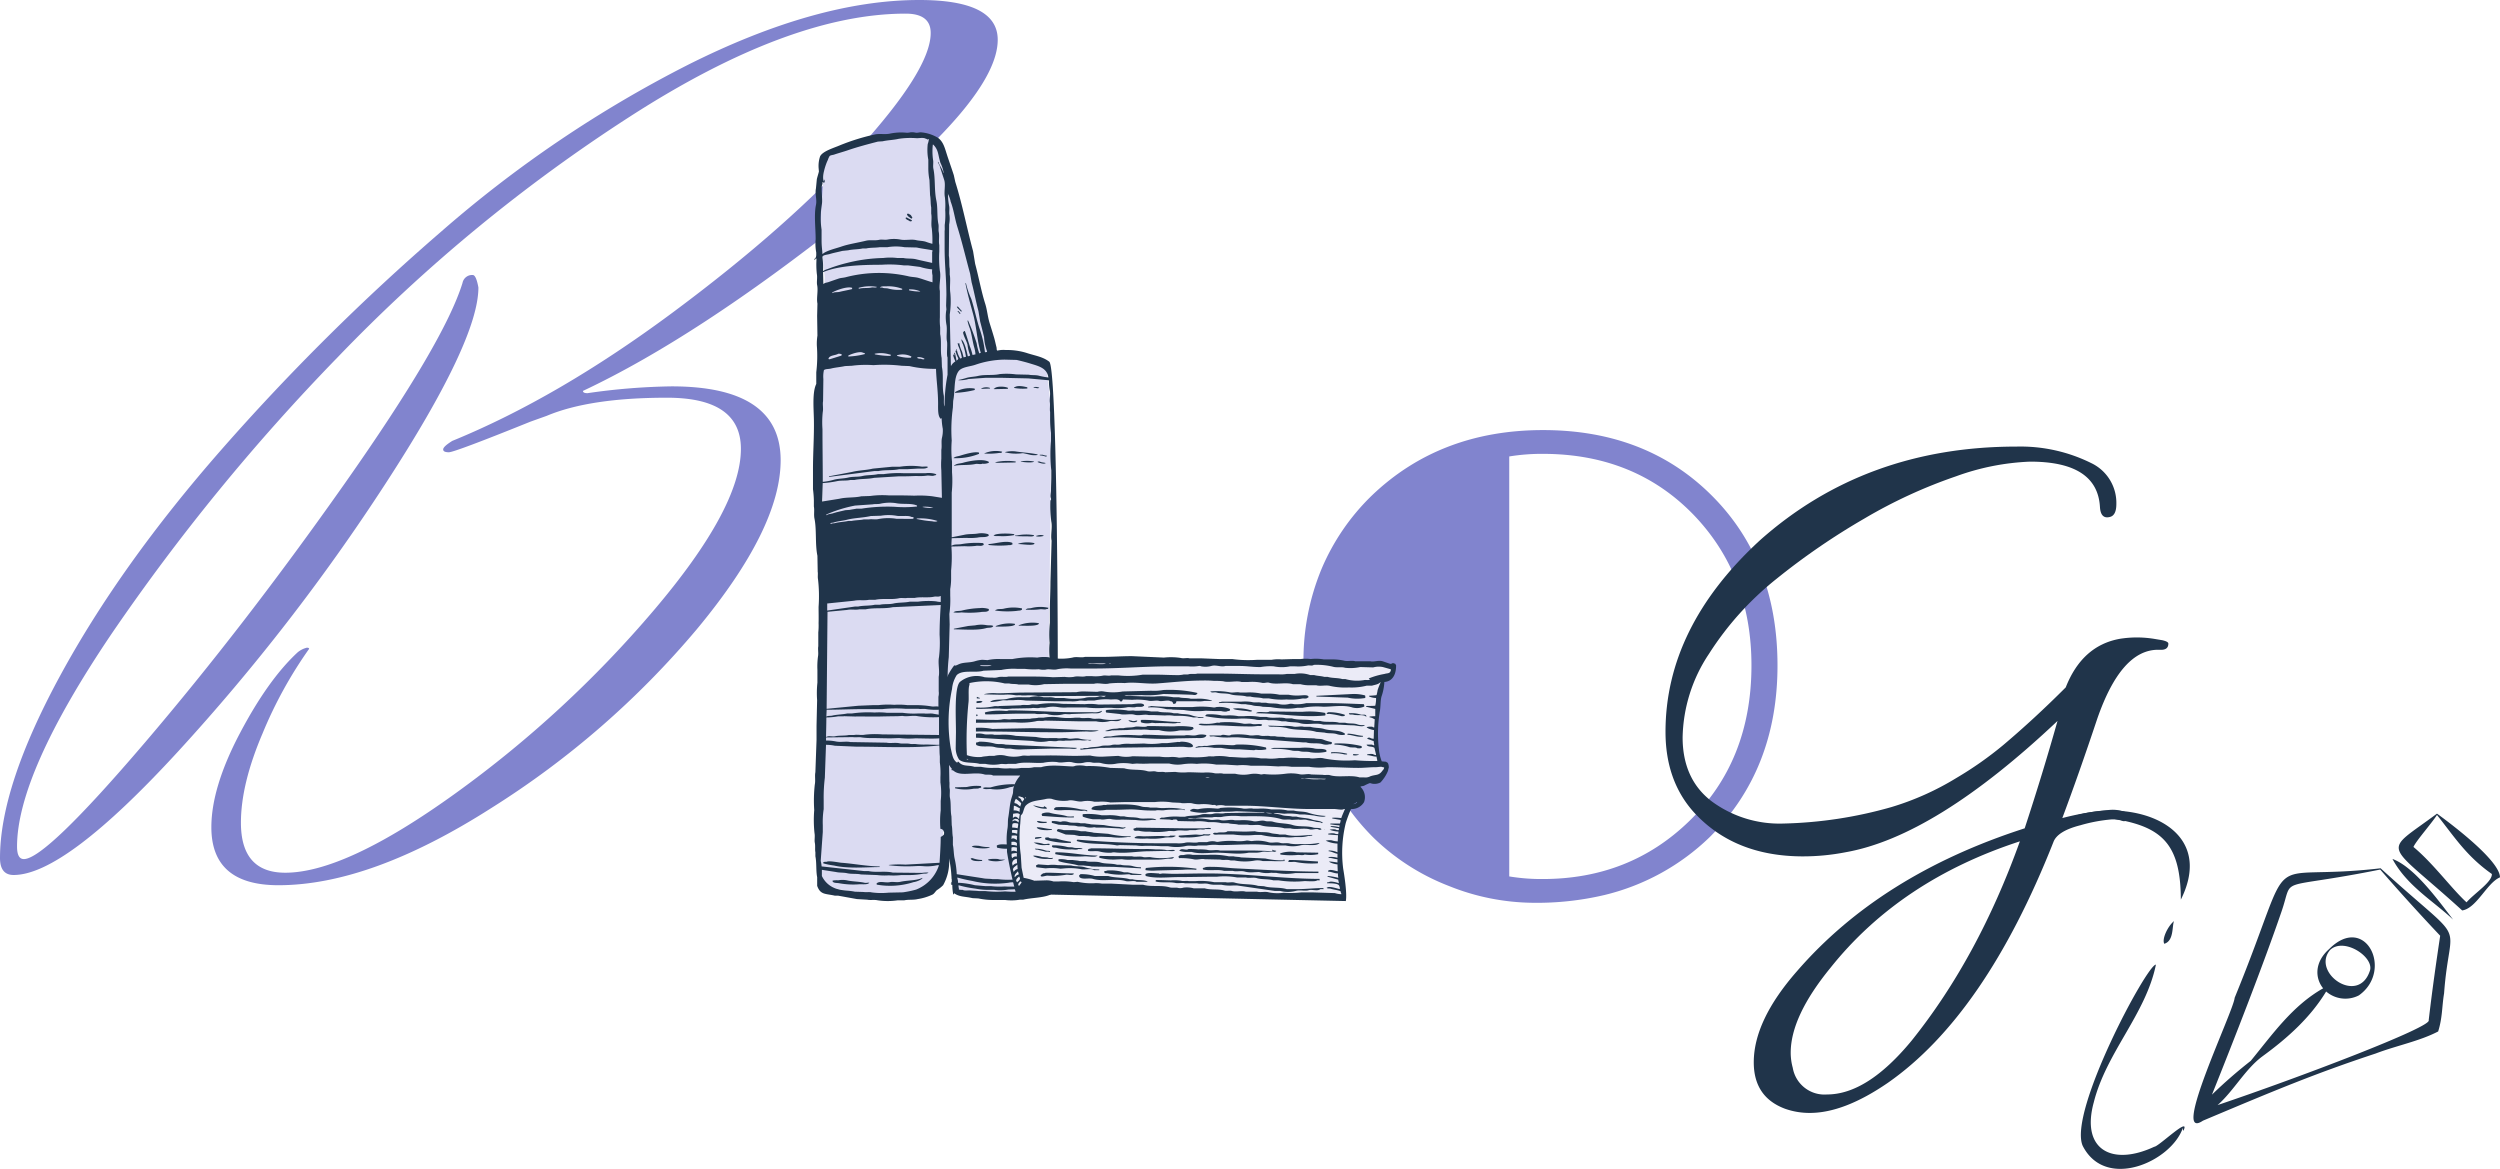 <svg xmlns="http://www.w3.org/2000/svg" width="431.205" height="201.611" viewBox="0 0 431.205 201.611">
  <g id="見出し" transform="translate(-414.32 -4472.352)">
    <path id="パス_15033" data-name="パス 15033" d="M16.856-97.216q.588,0,.98,2.156,0,9.212-16.072,33.908a351.98,351.98,0,0,1-35.672,46.06q-19.6,21.364-28.42,21.364-2.352,0-2.352-2.94,0-12.348,10.388-31.458t27.832-39a387.254,387.254,0,0,1,37.828-37.534A207.5,207.5,0,0,1,54-133.476q22.246-11.172,39.886-11.172,13.524,0,13.524,6.86,0,10.192-25.97,30.772T35.868-77.224q0,.392.784.392a110.468,110.468,0,0,1,14.5-1.176q18.816,0,18.816,12.74,0,11.76-14.5,29.2A151.706,151.706,0,0,1,20.09-5.292Q-.784,8.036-16.66,8.036q-11.564,0-11.564-10,0-6.86,4.9-16.17t10-14.014a4.041,4.041,0,0,1,1.568-.784q.392,0,.392.2A73.585,73.585,0,0,0-19.4-18.13q-3.724,8.722-3.724,15.386,0,8.624,7.644,8.624,10.388,0,29.4-13.72A192.52,192.52,0,0,0,48.02-39.3q15.092-17.738,15.092-27.93,0-8.82-12.74-8.82-13.328,0-20.776,3.136l-2.744.98Q13.72-66.64,12.74-66.64t-.98-.49q0-.49,1.568-1.47,18.228-7.448,38.024-22.148T83.5-119.07q12.348-13.622,12.348-19.894,0-3.332-4.312-3.332Q71.54-142.3,44-124.558A280.75,280.75,0,0,0-6.37-83.1a358.214,358.214,0,0,0-39.1,47.824Q-61.74-11.172-61.74,1.372q0,2.156,1.176,2.156,3.724,0,20.874-20.09t34.4-44.59q17.248-24.5,20.384-34.692A1.693,1.693,0,0,1,16.856-97.216Z" transform="translate(479 4617)" fill="#8184ce"/>
    <path id="パス_15032" data-name="パス 15032" d="M-28.722-10.107a40.243,40.243,0,0,1-8.844-13.168,42.584,42.584,0,0,1-3.285-16.846,41.243,41.243,0,0,1,3.116-16.4,38.444,38.444,0,0,1,8.619-12.606Q-17.323-80.466.477-80.466q17.688,0,28.975,11.174Q40.907-57.949,40.907-39.868q0,18.025-11.736,29.648A39.3,39.3,0,0,1,11.09-.281,50.851,50.851,0,0,1-1.292,1.067,39.639,39.639,0,0,1-15.751-1.825,38.547,38.547,0,0,1-28.722-10.107ZM.421-76.367a35.206,35.206,0,0,0-5.784.449V-3.481a33.922,33.922,0,0,0,5.784.449q14.993,0,25.269-10Q36.415-23.416,36.415-39.868q0-15.667-10.051-26.055Q16.2-76.367.421-76.367Z" transform="translate(680 4627)" fill="#8184ce"/>
    <g id="グループ_227" data-name="グループ 227" transform="translate(175.545 4018.577)">
      <path id="パス_1260" data-name="パス 1260" d="M381.073,480.7l8.437-2.863,6.971-.82,3,.82,1.641,1.405,9.072,35.555,9.063,1.927.948,8.185-.948,82.782-7.161,1.146-8.385-1.146-1.734-17.878-.855,14.035-2.929,3.843-6.535,1.146L380.23,606.48v-7.768l.842-43.8-.842-32.618.842-20.679-.842-8.126Z" transform="translate(-0.049 -0.017)" fill="#dbdbf2"/>
      <path id="パス_1256" data-name="パス 1256" d="M14.625,132.489H15.75c.731-.163,1.55-.029,2.3-.213a9.128,9.128,0,0,0,2.608-.8c.3-.192.461-.522.716-.744a6.022,6.022,0,0,0,1.074-.85,8.24,8.24,0,0,0,1.023-4.621,19.95,19.95,0,0,1,.409,3.08c.039.179-.016.362.051.478.007.492.045.535-.153.691h-.051c.055.04.047.033.153.053-.02.109-.013.1-.051.159.076.131.021.084.2.106a9.434,9.434,0,0,0,.153,1.593c.053.043.013.02.1.053a.694.694,0,0,0,.051-.212c1,.687,1.833.533,3.171.85l1.023.053a12.686,12.686,0,0,0,2.813.266h1.79a8.561,8.561,0,0,0,2.557-.053h.563c1.406-.333,3.428-.312,4.653-.85a5.166,5.166,0,0,0,1.074-.8,1.661,1.661,0,0,0-.2-1.115v-.053c.643.248.842-88.53-1.023-89.971-1.149-.888-2.453-1.024-3.989-1.54a11.468,11.468,0,0,0-3.528-.478,4.283,4.283,0,0,0-1.432.106c-.176-.119-.091-.343-.153-.584-.14-.539-.243-1.078-.409-1.646-.244-.836-.519-1.712-.767-2.5-.352-1.11-.424-2.268-.767-3.346-.686-2.153-1.126-4.64-1.739-6.9l-.358-2.178c-1.061-3.929-1.87-8.164-3.068-11.95L24.29,7.412c-.367-1.153-.8-2.342-1.176-3.505C22.722,2.679,22.48,1.66,21.58.985A6.665,6.665,0,0,0,18.665.029c-.272-.046-.631.13-.972.053a2.58,2.58,0,0,0-.92-.053,2.123,2.123,0,0,1-.767.053A9.381,9.381,0,0,0,13.3.242C12.429.437,11.468.2,10.637.4A36.691,36.691,0,0,0,4.653,2.26c-.988.433-2.98,1-3.426,1.912A5.133,5.133,0,0,0,.972,6.19l.051.584C.93,7.2.766,7.656.665,8.1L.511,9.7c-.21,1.013.209,1.873,0,2.868C.158,14.246.46,16.588.46,18.459a8.372,8.372,0,0,0,.1,2.284c.018.574.021.9-.307,1.115v.212a.529.529,0,0,0,.2-.266H.614a15.079,15.079,0,0,0,.051,2.655c.124.6-.059,1.379.051,1.912.208,1.006-.143,2.247.051,3.187Q.742,30.621.716,31.684q.026,1.7.051,3.4a9.279,9.279,0,0,0-.1,1.753,23.4,23.4,0,0,1-.1,4.568v2.018c-.7,1.428-.45,4.131-.409,6.161C.211,52.492,0,55.19,0,58.133v3.452A18.511,18.511,0,0,1,.153,63.5V64.56c.13.628-.037,1.406.1,2.071.4,1.934.093,4.429.511,6.426q.026,1.381.051,2.762c.069.33-.031.878.051,1.275a25.691,25.691,0,0,1,.1,4.78c0,.991.029,1.918,0,2.815a11.3,11.3,0,0,1-.051,1.593v2.39c-.1.482.062,1.2-.051,1.753a13.277,13.277,0,0,0-.1,2.337V94.94a17.024,17.024,0,0,0-.051,3.027q-.051,2.2-.1,4.408v2.443q-.1,2.788-.2,5.577c-.134.646.045,1.414-.1,2.124a24.912,24.912,0,0,0-.1,4.408,21.451,21.451,0,0,0,.051,3.983c.106.515-.041,1.2.051,1.646.116.562,0,1.157.1,1.646v.69c.234,1.126.08,2.511.307,3.612v1.487c.555,1.583,1.435,1.323,3.068,1.7h.562l3.222.584,1.79.106c.533.12,1.183-.03,1.79.106a11.9,11.9,0,0,0,3.477,0m26.54-3.027a1.182,1.182,0,0,1-.358.8.771.771,0,0,0,.051.212c.105-.021.1-.013.153-.053.16-.06.152-.112.256-.212v.159a8.371,8.371,0,0,1-1.79.478H38.4c-.465.1-1.159-.066-1.688.053a18.441,18.441,0,0,1-3.58.053,17.7,17.7,0,0,1-3.375-.053H28.637c-.4-.063-1.084-.068-1.483-.106-.436-.041-1.027.091-1.33-.106a2.226,2.226,0,0,1-.665-.053.869.869,0,0,0-.051-.425v-.319a19.524,19.524,0,0,0,2.915.584,11.675,11.675,0,0,0,1.841.212h1.329a8.129,8.129,0,0,0,2.506-.053l1.329-.053c.834-.194,1.807-.171,2.608-.372.954-.239,2.764-.27,3.426-.744Zm-.767,0c-.619.167-1.4.22-2.046.372l-1.023.053a20.458,20.458,0,0,1-4.3.212,12.3,12.3,0,0,1-2.3-.053h-.972l-1.841-.159a14.316,14.316,0,0,0-2.915-.425,1.428,1.428,0,0,0-.1-.69v-.212a24.578,24.578,0,0,0,2.557.584,16.777,16.777,0,0,0,6.239.319c.565-.127,1.145-.045,1.636-.159.7-.163,1.32-.041,1.994-.212.846-.215,1.751-.276,2.608-.531a6.357,6.357,0,0,1,1.023-.319,2.241,2.241,0,0,0,.2.85c-.012.123-.01.15-.051.212-.192.135-.454.089-.716.159M23.728,11.926c.544,1.374.714,2.924,1.176,4.408.816,2.618,1.452,5.346,2.2,8.073l.256,1.487c.421,1.557.743,3.352,1.176,4.939l.307,1.859c.231.852.445,1.748.665,2.656a8.728,8.728,0,0,0,.511,2.443V37.9a1.5,1.5,0,0,1-.358.053,18.834,18.834,0,0,0-.972-4.2c-.542-1.7-.852-3.338-1.381-4.992a13.684,13.684,0,0,1-.921-2.709h-.1c.356,1.8.851,3.557,1.329,5.311.6,2.2.677,4.58,1.33,6.692a1.431,1.431,0,0,0-.256.106,9.225,9.225,0,0,1-.46-1.753,36.983,36.983,0,0,0-1.483-3.93c-.088.034-.05.01-.1.053a9,9,0,0,0,.409,1.328c.328,1.048.423,2.012.716,3.134a5.794,5.794,0,0,1,.256,1.328l-.511.106a9.086,9.086,0,0,0-.46-1.487c-.3-.938-.551-1.8-.869-2.656-.234.055-.166.139-.307.266.133.685.564,1.373.767,2.071a6.892,6.892,0,0,0,.46,1.859c-.073.126-.149.083-.256.159h-.153c-.172-.813-.548-2.465-1.074-2.868V35.72h-.051a3.521,3.521,0,0,0,.307.9,12.728,12.728,0,0,1,.511,2.124,1.689,1.689,0,0,0-.409.106l-.256-.956a6.146,6.146,0,0,1-.511-1.54c-.127.078-.06-.013-.1.159a.586.586,0,0,1-.1-.159c-.055.049,0,0-.051.053a1.79,1.79,0,0,0,.153.584,7.889,7.889,0,0,1,.563,1.965c-.152.024-.173.027-.256.106A3.989,3.989,0,0,1,24.8,37.42l-.1.053c.02.109.013.1.051.159-.082.167-.033.064-.2.053a7.149,7.149,0,0,0,.511,1.328c-.038.278-.129.212-.256.372h-.051l-.256-1.275c-.055-.049,0,0-.051-.053h-.1a2.135,2.135,0,0,1,.051.478.957.957,0,0,1-.153-.212c-.055.049,0,0-.051.053-.069.174.257.892.358,1.168a1.888,1.888,0,0,0-.716.743h-.051q-.1-4.408-.2-8.816a15.608,15.608,0,0,0,.1-3.771c-.148-1.044.087-2.225-.1-3.134V23.558c-.139-.672-.018-1.58-.153-2.231q.026-2.708.051-5.417a5.18,5.18,0,0,0,.051-1.646c-.086-.415.049-1.059-.051-1.54a11,11,0,0,1-.2-2.071,5.342,5.342,0,0,1,.46,1.275M23.216,10.6c.033-.092.01-.052.051-.106-.033.092-.01.052-.051.106M1.636,21.008c-.053-.765-.153-1.484-.153-2.337V16.812A13.9,13.9,0,0,1,1.534,12.4c.171-.83-.231-2.893.1-3.452V8.58a.318.318,0,0,1,.1.106.9.9,0,0,0,.307-.053V8.208h-.1v.319H1.892c-.441-.813.3-3,.665-3.718a3.274,3.274,0,0,1,.307-.69c.216-.18.519-.163.818-.266.754-.259,1.555-.469,2.352-.744C7.669,2.548,9.4,2.09,11.2,1.623l.818-.053c.853-.2,1.9-.218,2.761-.425A13.679,13.679,0,0,1,17.9,1.038c.479.006,1.2-.156,1.585.106.228.019.113.036.2.106.034.046.137-.039.307-.053a3.518,3.518,0,0,1-.2.85,9.178,9.178,0,0,0,.1,2.709V6.137a10.931,10.931,0,0,0,.2,2.124q.051,1.3.1,2.6c.134.64.068,1.468.2,2.125v1.062c.159.766-.074,1.7.1,2.549a18.543,18.543,0,0,1,.1,2.656,11.43,11.43,0,0,1-1.176-.372c-.551-.154-1.117-.142-1.636-.266-.831-.2-1.921.093-2.761-.106a6,6,0,0,0-2.1,0c-.463.106-1.084-.039-1.483.053-.769.177-1.563-.022-2.3.159-1.463.361-2.941.559-4.244,1.009-.936.324-2.594.689-3.222,1.275Zm.1,2.921a12.555,12.555,0,0,0-.1-2.284.474.474,0,0,1,.051-.266c.3-.251.81-.24,1.227-.372.652-.2,1.452-.346,2.148-.531l1.023-.106c.743-.179,1.727-.139,2.506-.319H9.2c.688-.158,1.578-.1,2.3-.212h1.329a8.755,8.755,0,0,1,2.966,0l2.1.053c.891.205,1.85.3,2.71.478a.6.6,0,0,1-.051.319v1.859c-.886-.2-1.881-.409-2.813-.637-.7-.171-1.468-.054-2.148-.212H14.523a9.85,9.85,0,0,0-2.4,0,27.811,27.811,0,0,0-6.239.85,27.231,27.231,0,0,0-3.375,1.062,2.547,2.547,0,0,0-.716.319ZM1.79,26.16q-.026-1.009-.051-2.018c2.6-1.107,6.479-1.275,10.074-1.275a19.515,19.515,0,0,1,3.835.106h.716l2.1.266a10.09,10.09,0,0,0,2.1.425,2.667,2.667,0,0,0,.051,1.009v1.222c-.757-.209-1.584-.516-2.352-.744-.633-.187-1.231-.142-1.892-.319a22.86,22.86,0,0,0-10.637.159c-.479.139-.875.112-1.329.266-.542.183-1.167.4-1.688.584-.335.116-.638.11-.869.319Zm13.6,1.009a6.631,6.631,0,0,1-2.455-.212c-.34-.08-.721.009-.972-.159h-.409c.148-.256.737-.212,1.125-.212a6.768,6.768,0,0,1,2.71.425Zm1.176-.053a4.239,4.239,0,0,1,1.892.319c.055.049,0,0,.051.053a8.814,8.814,0,0,1-1.943-.212Zm-5.523-.425c-.217.2-.62.027-.972.106-.64.144-1.516.009-2.148.212v-.053H7.875v-.106a6.876,6.876,0,0,1,3.171-.159M3.324,27.753v-.106c.5-.315,2.561-1.119,3.426-.8v.212c-.657.177-1.441.3-2.148.478-.422.1-.919,0-1.227.212ZM13.449,38.429l-.1.159a13.811,13.811,0,0,1-2.659-.266c-.041-.055-.019-.013-.051-.106a5.085,5.085,0,0,1,2.506.106.522.522,0,0,1,.307.106m3.528.266a.813.813,0,0,1-.1.212,7.348,7.348,0,0,1-2.352-.319l-.051-.106a3.361,3.361,0,0,1,2.506.212m-8.029-.531v.106a13.155,13.155,0,0,1-2.864.425v-.159c.269-.182,2.01-.857,2.557-.478a.523.523,0,0,1,.307.106m-6.29.956c.142-.691,1.173-.573,1.687-.9a1.145,1.145,0,0,1,.614.106l-.051.212-2.046.637a.7.7,0,0,1-.2-.053m15.955-.053A1.145,1.145,0,0,1,18,38.96v-.106c.055-.049,0,0,.051-.053a2.057,2.057,0,0,1,1.176.266l-.051.106a.92.92,0,0,1-.563-.106m3.58-.106c-.264-1.259.016-2.851-.256-4.143V33.649a9.777,9.777,0,0,1-.051-1.7V27.382c-.208-.994.236-2.324,0-3.452a18.5,18.5,0,0,1-.1-3.346V19.468c-.146-.7.056-1.528-.1-2.284-.073-.347.036-.914-.051-1.328-.274-1.306-.087-2.834-.358-4.09-.377-1.744-.148-3.758-.511-5.47-.1-.464.033-1.089-.051-1.487A10.512,10.512,0,0,1,20.66,2.26V2.154h.1c.926.952.784,1.74,1.227,3.134a6.535,6.535,0,0,1,.563,1.753H22.5c-.178-.737-.677-1.25-.869-1.912h-.1a4.648,4.648,0,0,0,.307.637l.818,2.549c.232.894-.095,1.982.1,2.921a12.321,12.321,0,0,1,.051,2.178,13.574,13.574,0,0,1-.051,2.337c-.081.4.016.944-.051,1.275v3.027c0,2.77.307,5.275.307,8.02q-.026.929-.051,1.859l.051.637a7.528,7.528,0,0,0,0,2.6c.184.884-.073,2.075.1,2.921.124.6-.12,2.385.1,2.762v2.974A28.228,28.228,0,0,0,22.7,47.3c-.228-.379-.042-1.436-.153-1.965-.317-1.51.006-3.349-.307-4.833q-.026-.77-.051-1.54M1.688,60.523a17.4,17.4,0,0,0,2.4-.319c.789-.181,1.619-.046,2.352-.212h.716c1.058-.239,2.325-.133,3.375-.372l4.347-.266h1.125c.651,0,1.309-.049,1.892-.053a9.339,9.339,0,0,0,1.688-.053c.411-.093,1.065.145,1.381-.053.182-.018.17,0,.256-.106h.051v-.053a.676.676,0,0,0-.2-.106,4.132,4.132,0,0,0-1.688-.106H15.7a17.409,17.409,0,0,0-3.528.159H11.2c-.844.2-1.846.128-2.659.319-.845.2-1.6.06-2.455.266-.767.186-1.65.162-2.455.372a10.489,10.489,0,0,1-1.943.372c0-2.968-.051-6.02-.051-9.082a16.8,16.8,0,0,1,.051-2.974c.12-.583-.055-1.342.051-1.859q.026-1.912.051-3.824a5.114,5.114,0,0,1,.1-1.54c.314-.232.793-.151,1.227-.266.733-.192,1.629-.245,2.4-.425L6.7,40.288a18.5,18.5,0,0,1,3.733-.106,25,25,0,0,1,4.858.106l1.33.053a19.3,19.3,0,0,0,4.6.478c.053,1.989.358,3.822.358,6,0,.9-.062,2.225.46,2.6.043.143.08-.045.1-.106h.051a11.731,11.731,0,0,0,.2,1.859,5.4,5.4,0,0,1-.153,1.593c-.134.645.023,1.409-.1,2.018v1.54a13.32,13.32,0,0,0,0,2.018q.051,2.363.1,4.727l-1.636-.266a17.745,17.745,0,0,0-3.119-.106c-1.389-.049-2.977-.053-4.449-.053a15.611,15.611,0,0,0-3.171.106l-1.534.053c-1.212.282-2.536.127-3.784.425l-2.966.478q.051-1.593.1-3.187M2.3,66.047v-.106a22.991,22.991,0,0,1,4.96-1.54l3.068-.212c.379-.088.843-.006,1.278-.106a7.4,7.4,0,0,1,2.659-.106c1.193.26,2.675-.039,3.682.425v.159a20.124,20.124,0,0,1-3.835.053,28.393,28.393,0,0,0-5.727.319H7.517c-.363.084-.833.13-1.176.212l-.767.053c-.663.167-1.473.319-2.1.531-.353.12-.82.1-1.074.319Zm18.461-1.275a5.138,5.138,0,0,1-1.79-.106h-.051v-.053a5.646,5.646,0,0,1,1.841.159m-17.8,2.762c.124-.216.36-.128.614-.212.7-.232,1.516-.275,2.3-.478,1.278-.331,2.733-.322,4.091-.637l1.739-.053a7.868,7.868,0,0,1,2.659,0c.714.154,2.119-.111,2.608.212a.656.656,0,0,1,.409.106.814.814,0,0,1-.1.212c-.58.018-1.318.02-1.892,0h-.972a8.91,8.91,0,0,0-3.171.053c-.5.111-1.153-.044-1.585.053H8.745c-.643.144-1.478.123-2.1.266H6.085c-.718.163-1.609.182-2.3.372-.207.057-.412.007-.563.106Zm14.932-.9a9.493,9.493,0,0,1,3.58.425c-.157.171-.642.12-.921.053A16.89,16.89,0,0,1,18,66.737h-.1Zm5.778,12.162a11.351,11.351,0,0,0,.153-2.124V75.607a23.886,23.886,0,0,0,.051-4.143l2.3-.053a10.156,10.156,0,0,0,1.892-.053c.426-.095.927.095,1.227-.106l.153-.053a.57.57,0,0,0-.1-.319,14.9,14.9,0,0,0-3.682.159c-.558.129-1.27-.021-1.688.266h-.1c0-.454.036-.886.051-1.275l2.557-.053a10.105,10.105,0,0,0,1.892-.053c.8-.179,1.354.054,1.943-.319-.023-.158-.026-.179-.1-.266a3.92,3.92,0,0,0-1.841-.106c-.752.117-1.556.038-2.3.212l-2.148.425c0-1.659,0-3.486,0-5.152V62.17a19.612,19.612,0,0,0,.051-3.505V56.859a20.461,20.461,0,0,1-.051-3.665,27.844,27.844,0,0,1,.2-5.683q.026-.584.051-1.168c.363-1.751.057-3.9.92-5.1.542-.753,1.9-.792,2.864-1.115a16.114,16.114,0,0,1,5.063-.9l2.1.053c.82.192,1.641.4,2.4.637,1.39.43,2.857.768,3.068,2.39a12.006,12.006,0,0,1-1.688-.319c-.551-.131-1.166-.043-1.687-.159l-2.2-.053a12.1,12.1,0,0,0-2.813-.053c-1.223.273-2.534.037-3.733.319-.616.145-1.3.15-1.943.319a12.9,12.9,0,0,1-1.432.372v.053a5.581,5.581,0,0,0,1.739-.212l2.966-.212h2.659l4.653.106,3.528.319v.053h.051a8.807,8.807,0,0,0,.153,1.753c.128.593-.067,1.533,0,1.965.085.547-.051,1.228.051,1.7v1.062a19.236,19.236,0,0,0,.153,2.549v1.381a26.138,26.138,0,0,0,.051,5.1V59.3c.006.832-.05,1.642-.051,2.5,0,.4-.177,1.032,0,1.328.008.287.032.35-.1.372a20.349,20.349,0,0,0,.153,3.665c.218,1.038-.153,2.321.051,3.293q-.1,3.558-.2,7.117c0,1.475-.076,2.958-.1,4.3v2.762a18.918,18.918,0,0,0-.051,3.452,13.152,13.152,0,0,0,0,2.5c.183.876-.16,1.839,0,2.6v.9a17.71,17.71,0,0,0,.051,3.187v2.5a21.3,21.3,0,0,1,.1,3.665q.051,2.443.1,4.886a21.059,21.059,0,0,0,0,2.655,9.638,9.638,0,0,1-.256,3.293c-.1.433-.067.921-.153,1.328a4.442,4.442,0,0,0,.051,1.434v.8c.113.53.094,1.232.2,1.753.292,1.382.015,2.965.256,4.408l-.051.531a12.835,12.835,0,0,1-.2,2.549,2.312,2.312,0,0,0,.051,1.009c-.593.475-2.49.369-3.426.584-.328.075-.837.082-1.176.159h-.92a14.046,14.046,0,0,1-3.58,0h-.92c-.526-.083-1.132-.03-1.688-.159l-4.449-.69a15.193,15.193,0,0,0-.358-2.656c-.181-.817-.144-1.621-.307-2.39V121.6c-.132-.63-.071-1.437-.2-2.071q-.026-.77-.051-1.54c-.2-.972-.043-2.172-.256-3.187-.1-.5.039-1.162-.051-1.593-.08-.38.015-.908-.051-1.222q-.026-1.46-.051-2.921c-.169-.809.077-1.846-.1-2.709a15.337,15.337,0,0,1-.1-2.868,12.1,12.1,0,0,0-.051-2.125c-.1-.464.032-1.089-.051-1.487V98.445a15.971,15.971,0,0,1,.051-2.815V94.09a33.4,33.4,0,0,1,.2-3.558q.077-2.815.153-5.63-.026-.9-.051-1.806a17.126,17.126,0,0,0,.153-3.08ZM2.455,81.29l4.653-.478c.8-.18,1.784.015,2.557-.159h1.074c1.271-.285,2.821.021,4.091-.266.447-.1,1.049.033,1.432-.053H17.54c1.032-.231,2.331.013,3.324-.212.362-.082.8.065,1.074-.106h.1v1.009a3.675,3.675,0,0,1-.818-.106,13.465,13.465,0,0,0-3.068.053H16.722c-.894.207-1.941.117-2.813.319-.78.18-1.622.045-2.352.212h-.869c-.924.214-2.006.108-2.915.319H7.21l-4.756.69Zm.051,1.434,3.375-.319c.695-.157,1.456.038,2.1-.106H9.1c1.462-.328,3.2-.043,4.653-.372l8.284-.372c-.112,1.671-.2,3.418-.2,5.152a21.036,21.036,0,0,1-.1,3.824c-.214,1.033.154,2.41-.051,3.4v2.5a2.648,2.648,0,0,1-.051.956v1.7c-.326-.112-.834.036-1.227-.053a16.672,16.672,0,0,0-2.761-.212H16.262a11.824,11.824,0,0,0-2.25-.053,14.247,14.247,0,0,0-2.71.053h-.92l-2.557.106-5.472.531.153-16.73m-.2,18.058q.026-.584.051-1.169c1.995,0,4.139-.1,6.085-.106h3.528a22.068,22.068,0,0,1,4.04-.053h2.2c.351.078.915-.04,1.329.053a10.792,10.792,0,0,0,2.148.106v.85l-.921-.159c-.495-.113-1.154.044-1.585-.053H18.2a13.411,13.411,0,0,1-2.71-.106h-2.71a11.336,11.336,0,0,0-2.148-.053,19.525,19.525,0,0,0-3.886.159H5.932c-.823.186-1.8.176-2.608.372-.341.082-.718-.008-.972.159Zm-.051,3.505c.008-1.045.053-2.223.051-3.346a11.883,11.883,0,0,0,1.841-.159c.382-.085.909.018,1.227-.053l1.892.053c1.3-.028,2.765.031,4.193,0,.954-.021,2.085-.048,3.119-.053l.869-.053c.774.169,1.822-.134,2.659.053a17.932,17.932,0,0,0,3.631.159v3.08l-9.818-.106a15.492,15.492,0,0,0-2.966.053c-.578.129-1.327-.061-1.841.053h-.92c-.718.16-1.651.056-2.352.212-.491.11-1.12-.127-1.483.106ZM17.9,105.562c-.349-.078-.839.011-1.125-.053-.623-.14-1.294.016-1.841-.106-.751-.169-1.565.048-2.25-.106l-6.239-.106c-.765-.172-1.673.081-2.506-.106a8.4,8.4,0,0,0-1.688-.159v-.531L6.9,104.34c.4.089,1.02-.05,1.483.053a11.13,11.13,0,0,0,1.892.106c1.022.013,2.123.046,3.068.053l1.534-.053a14.469,14.469,0,0,0,2.761.053c1.321,0,2.834.095,4.142,0v1.115c-.716,0-1.511-.031-2.148-.053a11.178,11.178,0,0,1-1.739-.053m-7.824,25.547c-.4-.088-.944.021-1.278-.053L7.21,131c-.934-.21-1.943-.158-2.864-.425a4.136,4.136,0,0,1-2.813-2.284v-1.062l2.4.372c.654.152,1.338.073,1.943.212.789.182,1.665.044,2.4.212l2.761.106a10.769,10.769,0,0,0,2.045.053,11.539,11.539,0,0,0,2.148-.053H16.62a11.986,11.986,0,0,0,2.25-.212c.389-.088.72.039.972-.159h.051v-.053a5.888,5.888,0,0,0-1.125.053l-5.011-.053c-1.283-.313-2.909.031-4.193-.266H8.8l-7.313-.8a5.8,5.8,0,0,0-.153-.956l.358-4.992V119.53a14.638,14.638,0,0,1,.153-2.762v-1.593a27.817,27.817,0,0,1,.2-3.824l.2-5.683a7.5,7.5,0,0,1,1.534.159l3.682.159c4.731,0,9.829.3,14.319-.212.058.523.027,1.341.1,1.859V108.7a13.471,13.471,0,0,1,.1,2.549v.9a12.315,12.315,0,0,1,.051,3.187v1.646a15.9,15.9,0,0,0-.051,3.187.569.569,0,0,1,.563.425c.122.174.068.291.051.531a1.463,1.463,0,0,1-.562.425c-.007,1.591-.117,3.038-.2,4.461l-5.881.319a17.239,17.239,0,0,0-2.813.053h-.051v.053a25.509,25.509,0,0,0,4.5.159,9.79,9.79,0,0,1,1.381,0,7.957,7.957,0,0,0,2.455-.159h.307a6.7,6.7,0,0,1-3.938,4.2,16.609,16.609,0,0,1-2.3.478l-2.455.053a12.3,12.3,0,0,1-2.966-.053M36.819,82.246h-.1v.106a12.414,12.414,0,0,0,2.4-.053c.355-.078.911.119,1.176-.053.249-.009.252,0,.307-.212a6.28,6.28,0,0,0-2.966.053c-.3.073-.609.005-.818.159M34.16,122.77c-.86.2-1.8-.116-2.455.266a1.186,1.186,0,0,0,.051.372,6.853,6.853,0,0,0,2.2.159,20.258,20.258,0,0,0,4.347-.478c.612-.147,1.6-.067,2.045-.372.182-.018.17,0,.256-.106a7.983,7.983,0,0,0-1.943.106c-1.451.136-3.149-.254-4.5.053m5.983-66.814c.185-.039.142.005.2-.159a2.59,2.59,0,0,1-.716-.159H39.12v.106a3.93,3.93,0,0,1,1.023.212m0,1.115c-.309-.111-.771-.086-1.023-.266h-.358v.106c.291.123,1.114.415,1.381.159M37.33,95.842V95.9h-.051c.02.109.013.1.051.159.512.381,2.049.142,2.71.053v-.053c.039-.057.032-.049.051-.159-.79-.27-2.051.185-2.761-.053m-2.761,29.211a.574.574,0,0,0-.358.106c.012.123.01.15.051.212v.106c2.1.427,3.84-.36,5.523-.584l.051-.159c-1.114.019-2.274.212-3.477.212a6.693,6.693,0,0,0-1.79.106m5.216-55.5a1.781,1.781,0,0,0-1.176.053h-.1v.106a2.991,2.991,0,0,0,1.176-.053c.124-.07.036.025.1-.106m-4.091,29.9c-.041.055-.019.013-.051.106a9.557,9.557,0,0,0,2.761,0c.3,0,.87.081,1.074-.053.185-.047.156-.032.2-.212-.041-.055-.019-.013-.051-.106a6.535,6.535,0,0,0-2.966.053c-.375.094-.72.012-.972.212m.051,13.172h-.051v.106a12.14,12.14,0,0,0,3.324-.372c.245-.019.3-.061.358-.266-.619-.327-2.259.148-2.813.319-.285.088-.6.056-.818.212m-.307-3.027a7.421,7.421,0,0,0,2.813-.106c.395-.09.778.013,1.023-.212.039-.057.032-.049.051-.159-.726-.368-3.044.313-3.886.372ZM38,44.059c.133.045.495.029.614.106.219,0,.313.01.409-.106-.184-.075-.707-.206-.921-.053-.088.034-.05.01-.1.053M35.489,85.008v.106c.882,0,2.983.139,3.426-.266.039-.057.032-.049.051-.159a6.53,6.53,0,0,0-3.375.319ZM33.137,55.159v.053a7.557,7.557,0,0,0,2.455.212c.207,0,.539-.077.665-.053.324.06.817.178,1.176.266a3.55,3.55,0,0,0,1.227.053c.124-.07.036.025.1-.106-1.221-.274-2.572-.324-3.886-.531a5.116,5.116,0,0,0-1.688.106Zm2.3,15.774v.106c.67.009,2.3.285,2.71,0,.039-.057.032-.049.051-.159a5.809,5.809,0,0,0-2.659.053Zm.409-14.181v.053c.318.125,2.152.273,2.3,0a6.668,6.668,0,0,0-2.1-.053ZM38.1,69.658V69.5a8,8,0,0,0-2.915.053h-.307v.106c.749.041,1.377.053,2.148.053.281,0,.785.07.972-.053ZM34.671,44.006v.106a8.52,8.52,0,0,0,2.2.106h.1v-.212c-.567-.142-1.674-.4-2.2,0Zm-4.193,52.58a18.779,18.779,0,0,0,5.011-.159c.486-.111,1.068.135,1.176-.372-.041-.055-.019-.013-.051-.106-2.239-.507-4.179.4-6.136.531ZM36.052,82.14a7.086,7.086,0,0,0-3.171.053c-.463.106-.993-.022-1.33.212h-.1v.106a15.13,15.13,0,0,0,3.733.053c.293-.07.572-.005.767-.159l.1-.053Zm-.818,17.314c-.793-.466-3.077-.233-4.04,0-.408.1-.863.025-1.125.266h-.051v.106l2.2.106a5.51,5.51,0,0,0,1.892.053l1.023-.212V99.72h.051l.051-.266m-.1,10.038h.051a.776.776,0,0,0-.051-.212c-1.577.021-2.978.609-4.449.425v.159a8.7,8.7,0,0,0,2.455.053l1.994-.372Zm-2.71-52.474,2.506-.053.051-.159a9.847,9.847,0,0,0-3.477.106h-.1c.2.16.671.106,1.023.106m2.3,27.99h.1V84.8a6.339,6.339,0,0,0-3.273.372v.053H31.5v.053c.743-.01,2.773.059,3.222-.266m.1,27.459a13.386,13.386,0,0,0-4.142.531c-.371.088-1.026-.085-1.33.106H29.3c.234.365,1.09.1,1.585.212A6.817,6.817,0,0,0,33.9,113c.277-.085.57-.054.767-.212l.153-.053ZM34.671,69.5c.039-.057.032-.049.051-.159-.7-.145-2.964-.2-3.477.159h-.1c.129.227.531.159.869.159a10.275,10.275,0,0,0,2.659-.159m-.409,1.646.153-.053a.863.863,0,0,0-.051-.266c-1.132-.457-2.847.16-4.091.212V71.2a17.141,17.141,0,0,0,3.273.053c.284-.064.525.027.716-.106M31.194,44.218v.106l2.4-.053.051-.159c-.47-.274-2-.356-2.352.106Zm.767,81.154a6.353,6.353,0,0,0-1.739.053c.02.109.013.1.051.159a4.624,4.624,0,0,0,2.864-.106c-.228-.051-.9.073-1.176-.106m-2.4-70v.053a12.147,12.147,0,0,0,2.608-.106c.291.011.388.013.46-.212a4.947,4.947,0,0,0-3.017.266Zm.256,29.636a4.919,4.919,0,0,0-1.841.053l-1.176.106-2.506.478v.106c1.813.007,4.083.22,5.574-.212.41-.119,1.076.018,1.227-.372-.347-.184-.781-.049-1.278-.159m-.767-40.843v.106l1.483-.053v-.106a1.952,1.952,0,0,0-1.432.053Zm-.409,78.924c-.342-.011-1.008-.087-1.176.106H27.41v.053c.4.23,2.768.483,3.119.053a6.236,6.236,0,0,1-1.892-.212M29.2,57.177a2.133,2.133,0,0,0,1.125-.159v-.159c-1.03-.608-3.429-.132-4.449.159-.491.14-1.1.117-1.432.425h-.1v.106c1.107-.23,2.514-.057,3.682-.319.358-.08.907.117,1.176-.053m1.125,25.334v-.266a3.722,3.722,0,0,0-1.585-.159,15.037,15.037,0,0,0-3.068.425c-.488.115-1.046,0-1.381.266h-.051v.053a5.405,5.405,0,0,0,1.381,0,16.98,16.98,0,0,0,3.273-.053c.472-.105,1.011.039,1.33-.212Zm-.46,27.352.153-.053V109.6c-.826-.373-3.714-.019-4.5.159-.5.113-1.211-.092-1.585.159h-.1c.033.092.01.052.051.106.21.1.754-.033,1.125.053a12.193,12.193,0,0,0,3.375-.053c.506-.112,1.142.108,1.483-.159m.1-13.437a.58.58,0,0,1-.1-.159c-1.988-.394-3.91.242-5.83.319.033.092.01.052.051.106.164.113.746-.033,1.125.053a23.992,23.992,0,0,0,4.5,0,1.2,1.2,0,0,0,.256-.319M28.79,99.985a.607.607,0,0,0,.46-.159v-.212c-.828-.485-3.269-.11-4.193.106-.389.091-.883-.035-1.176.159h-.1c.155.257.481.082.818.159a9.748,9.748,0,0,0,3.119.053c.356-.076.812.069,1.074-.106m.409,25.547a5.042,5.042,0,0,1-1.688-.319.907.907,0,0,0-.307.053c.136.534,1.371.486,1.943.425l.051-.159m-.46-12.428c.182-.018.17,0,.256-.106h.051a.816.816,0,0,0-.1-.212,6.713,6.713,0,0,0-2.4.159L24.495,113v.159a7.627,7.627,0,0,0,3.068.106c.388-.088.886.036,1.176-.159m-.1-57.838c-.744-.25-2.663.338-3.273.531-.389.123-.813.123-1.074.372h-.051v.053a10.625,10.625,0,0,0,4.4-.744Zm-.716-10.835a.772.772,0,0,0-.051-.212,5.073,5.073,0,0,0-3.324.584c-.039.057-.032.049-.051.159a17.231,17.231,0,0,0,3.324-.478l.1-.053m-2.4-13.49c.165-.046.079.029.153-.106-.227-.229-.45-.5-.665-.744h-.2c.118.335.526.553.716.85m-.614-.106c.124.192.292.324.409.531.127-.078.06.013.1-.159-.118-.114-.248-.249-.358-.372ZM11.3,58.452c1.083-.246,2.394-.061,3.528-.319h1.381l1.841-.106c.531-.031,1.286.087,1.636-.159h.1v-.159c-.326-.112-.835.039-1.227-.053a13,13,0,0,0-3.631.053H13.6l-3.273.319c-1.169.288-2.425.276-3.631.584l-3.938.744v.106l7.824-1.009Zm7.517,70.32c.039-.057.032-.049.051-.159-1.064.509-2.523.392-3.835.69-.56.128-1.293-.059-1.79.053-.657.149-1.595-.207-2.1.106l-.153.053v.266a13.163,13.163,0,0,0,6.341-.425,3.624,3.624,0,0,0,1.483-.584M17.08,14.847c.039-.057.032-.049.051-.159-.115-.123-.174-.324-.307-.425s-.255-.11-.358-.212a.775.775,0,0,0-.256.053c.046.429.479.557.716.8.105-.021.1-.013.153-.053m0,.372c-.277-.216-.622-.315-.921-.531a.758.758,0,0,0-.2.106c.118.333.535.369.767.584.25,0,.268,0,.358-.159M11.506,126.647c-2.367-.044-4.467-.484-6.6-.637-.492-.036-2.183-.407-2.557-.159-.245-.01-.453-.025-.563.106H1.739l.051.159a12.41,12.41,0,0,0,1.841.372c2.359.564,5.28.288,7.875.266Zm-1.79,2.815c-.219-.07-.5.075-.818,0-.974-.228-2.1-.194-3.068-.425a4.011,4.011,0,0,0-1.483,0,3.444,3.444,0,0,0-.972.053c.012.123.01.15.051.212.306.252.765.157,1.227.266a13.375,13.375,0,0,0,3.273.159c.619-.033,1.5.109,1.79-.266" transform="translate(379 476.575)" fill="#20344a" fill-rule="evenodd"/>
      <path id="パス_1259" data-name="パス 1259" d="M-1903.357-211.59l27.278-1.033,27.007.45h17.823l2.408.583v1.453l-1.665.906-.743,3.417-.613,4.782v3.215l.613,2.82,1.321.425-.578,2.242-2.247.606-1.5.445-.552.509-1.966,3.967-1.29,5.6v4.461l.752,4.93-56.173-1.19-1.427-4.388V-185.2l.974-4.913,1.571-3.3-10.1-.66-2.794-1.653-.958-4.829.958-7.259Z" transform="translate(2307.841 780.367)" fill="#ebebf7"/>
      <path id="パス_1257" data-name="パス 1257" d="M197.191,42.243c.265-1.3-.315-4.8-.449-5.576a21.6,21.6,0,0,1,.449-7.911,24.369,24.369,0,0,1,.9-2.386,2.475,2.475,0,0,0,2.247-1.193,2.439,2.439,0,0,0-.629-2.637c.167-.151.421-.095.629-.188a9.111,9.111,0,0,1,.944-.439.643.643,0,0,1,.36.063,2.218,2.218,0,0,0,1.528-.188,6.48,6.48,0,0,0,1.3-2.009,5.784,5.784,0,0,1,.135-.565,1.6,1.6,0,0,0-.18-.816c-.122-.042-.217-.15-.315-.188l-.719-.063a7.78,7.78,0,0,1-.495-2.135,23.671,23.671,0,0,1,.18-6.593c.141-.847.068-1.679.27-2.449a8.9,8.9,0,0,0,.495-2.512c1.254-.088,2.042-1.077,2.023-2.888a1.178,1.178,0,0,1-.135-.251l-.4-.126c-.125.03-.315.18-.494.126-.4-.12-.887-.307-1.3-.439-.682-.218-1.551.17-2.113,0h-2.607c-.587-.179-1.352.079-2.023-.126a10.534,10.534,0,0,0-1.573-.188h-1.8A8.043,8.043,0,0,0,191.122.5a6.278,6.278,0,0,0-1.708,0h-1.169l-2.158.063a6.6,6.6,0,0,0-1.663.063h-2.472A20.835,20.835,0,0,1,177.592.5H175.3L172.243.376h-2.023c-.408-.124-1.019.079-1.483-.063A11.3,11.3,0,0,0,165.816.25L160.287,0c-1.713,0-3.375.125-5.079.126H152.2c-.657.2-1.44-.093-2.158.126A9.962,9.962,0,0,1,145.9.187,6.531,6.531,0,0,0,143.97.25,16.062,16.062,0,0,0,139.7.5h-2.113a8.753,8.753,0,0,0-2.2.188l-.9-.063a6.085,6.085,0,0,0-1.258.251c-.914.29-1.913.148-2.742.5-.233.1-.71.379-.809.188a10.252,10.252,0,0,0-1.483,2.574c-.775,2.56-.748,6.938-.27,10.046.152.986-.091,2.007.09,2.888a6.262,6.262,0,0,0,1.528,2.7c1.232,1.065,3.6.107,5.3.628.391.119,1.2-.053,1.483.188H141v.063a4.936,4.936,0,0,0-1.169,2.26l-.045.691c-.086.4-.265.854-.36,1.256-.218.932-.282,2.037-.449,2.951-.117.636-.026,1.2-.135,1.884a12.246,12.246,0,0,0-.09,3.2v.879A71,71,0,0,0,140.329,41m56.1-13.06a7.538,7.538,0,0,0-1.573-.063V28l1.438.251a1.351,1.351,0,0,1-.135.628s-1.443-.023-1.618,0v.063h-.045v.063h.045a14.651,14.651,0,0,0,1.573.188l-.045.314a4.884,4.884,0,0,0-1.483-.188v.126l1.438.251-.045.314a.959.959,0,0,1-.584-.126,2.653,2.653,0,0,0-.989.063,5.087,5.087,0,0,0,1.528.314l-.045.439a1.344,1.344,0,0,1-.674-.126,2.912,2.912,0,0,0-1.079.063l.045.126,1.663.126q-.023.534-.045,1.067a3.745,3.745,0,0,1-1.034-.188,2.783,2.783,0,0,0-1.034.063,5.389,5.389,0,0,0,2.023.5v1.507a3.375,3.375,0,0,0-1.528-.314v.126c.565.048.987.36,1.528.439v.691a3.844,3.844,0,0,0-1.528-.126v.126c.568.016.993.227,1.528.251V35.6a12.986,12.986,0,0,0-1.438-.188c.1.248,1.119.5,1.438.5l.045,1.193c-.345-.024-1.267-.4-1.573-.126h-.09v.188c.643.021,1.05.317,1.708.314a1.846,1.846,0,0,0,.045.628v.126a9.939,9.939,0,0,0-1.843-.314v.126l1.843.5a1.908,1.908,0,0,0,.09.44v.188c-.219-.12-1.434-.444-1.708-.188a.719.719,0,0,0-.315.063v.126c.557,0,1.7,0,2.023.314a1.056,1.056,0,0,1,.18.691c-.389-.053-1.822-.6-2.2-.251h-.09c.151.228.458.1.719.188.525.176,1.2.21,1.708.439a1.107,1.107,0,0,0,.135.44v.063a3.929,3.929,0,0,1-1.124-.188l-3.911-.126h-1.843a16.032,16.032,0,0,1-3.057.063,7.615,7.615,0,0,1-2.562-.063c-.691-.208-1.445.062-2.068-.126H179.93c-.715-.215-1.658.106-2.427-.126-.337-.1-.866.056-1.259-.063-1.032-.312-2.327-.061-3.371-.377h-1.888a4.625,4.625,0,0,0-1.8-.126,1.816,1.816,0,0,1-.854.063c-.472-.142-1.041.035-1.573-.126-1.394-.42-3.158-.021-4.54-.44h-1.8l-3.6-.188h-1.663a6.006,6.006,0,0,0-1.483-.063,11.076,11.076,0,0,1-2.742-.251l-.674.063a11.341,11.341,0,0,0-2.517-.126h-.989a3.78,3.78,0,0,0-1.169-.188l-2.113.063a10.63,10.63,0,0,0-1.843-.5l-.36-1.758q-.067-1.1-.135-2.2a22.017,22.017,0,0,1-.09-5.4l.09-1.381.27-.314c.232-.475.3-1.122.629-1.444.854-.826,2-.8,3.281-1.067a2.677,2.677,0,0,1,1.124-.063,6.334,6.334,0,0,0,2.832.314c.791-.239,1.7.291,2.517.125a4.775,4.775,0,0,1,2.023.063h.764a7.422,7.422,0,0,1,2.023.126l2.337-.063c1.779,0,3.656,0,5.3,0a11.206,11.206,0,0,1,3.012.063l1.393.063c.633.192,1.479-.093,2.2.126a4.428,4.428,0,0,0,1.124.126,7.688,7.688,0,0,1,2.248.126c.272-.013.562-.061.584.126a3.109,3.109,0,0,1,1.618,0h3.146c3.683-.015,7.608.564,11.417.565h4.27c.379,0,1.354.23,1.618,0h.18c-.193.508-.447,1-.629,1.57m-55.962,7.032.045.753a1.019,1.019,0,0,0-.764.44c-.036-.074-.055-.3-.09-.377a.827.827,0,0,1,.809-.816m-.9-.879a3.761,3.761,0,0,1,.9-.126v.628a.655.655,0,0,0-.764.251c-.156-.12-.148-.408-.135-.753m.944,1.884h.045l.045.753a.846.846,0,0,0-.629.439h-.09a1.394,1.394,0,0,0-.09-.377c.116-.464.485-.521.719-.816m.135,1.13c.056.1.08.278.135.377v.188a1.01,1.01,0,0,0-.629.44H140.1c-.029-.108-.009-.061-.045-.126.065-.463.386-.6.584-.879m.135.942h.135a.914.914,0,0,0,.09.314c-.047.305-.33.495-.494.628v.063a2.955,2.955,0,0,0-.18-.314c.056-.405.278-.457.45-.691m.225.816a.394.394,0,0,1,.27.126c-.088.251-.292.385-.4.628h-.09a.8.8,0,0,0-.09-.188c.049-.343.2-.338.315-.565m1.034-14.441v.063c-.078.041-.044.012-.09.063a.752.752,0,0,1-.09-.188h.135v.063Zm30.925-3.579h.764a.9.9,0,0,1-.764,0m16.5.188,4.315.126c-.188.165-.713.063-.989.063a10.274,10.274,0,0,1-2.607-.126c-.232-.068-.554.083-.719-.063m8.99,4.458h.135c-.077.056-.058.055-.135,0m.315,0h-.135c.127-.141.332-.164.449-.314.036.065.017.016.045.126a.8.8,0,0,0-.36.188M202.674,5.9a5.976,5.976,0,0,1-.18.816c-.085.057-1.1.1-1.3.126.029.108.009.062.045.126a3.114,3.114,0,0,0,1.169.251,4.918,4.918,0,0,1-.135,1.319c-.066.055-1.343.044-1.573.063v.126l1.573.377v1.256a6.651,6.651,0,0,0-.989.063v.125a1.846,1.846,0,0,1,.809.314h.09q-.045.722-.09,1.444a.532.532,0,0,1-.315-.126,2.656,2.656,0,0,0-.989.063c.092.228.976.491,1.259.5q-.022.753-.045,1.507a1.3,1.3,0,0,1-.674-.188c-.2-.009-.316-.018-.4.126h-.045v.063l1.034.377H202a3.421,3.421,0,0,0,.09.628v.126a.519.519,0,0,1-.36-.126h-.944c.029.108.009.061.045.126.339.326.949.135,1.3.439l.27,1.13v.126a1.532,1.532,0,0,1-.539-.188,2.655,2.655,0,0,0-.989.063v.126c.6.018,1.017.253,1.618.251.033.3.108.448.135.753a36.306,36.306,0,0,1-3.866-.126,20.325,20.325,0,0,1-5.349-.314c-.794-.239-1.78.159-2.517-.063h-1.753a12.21,12.21,0,0,0-2.7,0h-.764a8.646,8.646,0,0,1-2.2.063h-.9a9.919,9.919,0,0,0-2.652-.126c-.932,0-1.848-.108-2.832-.126a9.131,9.131,0,0,0-2.517-.126c-.337.1-.865-.055-1.259.063a15.433,15.433,0,0,1-3.371.063l-1.528.126a5.115,5.115,0,0,0-1.348-.126,7.835,7.835,0,0,1-1.978-.063h-1.753l-2.922-.063a5.751,5.751,0,0,1-2.472-.063l-2.472.126a8.55,8.55,0,0,1-2.382-.188l-2.382.063c-1.767,0-3.631-.114-5.394-.063H142.8c-.423.127-1.049-.081-1.528.063a6.006,6.006,0,0,1-2.877-.063,4.059,4.059,0,0,0-1.843.063h-.9c-.386.081-.925.075-1.3.188a6.2,6.2,0,0,1-2.517-.314A63.782,63.782,0,0,1,132.1,8.1c.127-.815-.081-2.543.18-3.139V4.645a13.557,13.557,0,0,1,6.068.063h.764c.482.147,1.14.044,1.618.188h1.753a6.107,6.107,0,0,0,2.652-.063l3.641-.063h4.989c.78-.237,1.816.191,2.652-.063a18.164,18.164,0,0,1,2.652-.063c1.779-.228,3.715.193,5.574.063,2.593-.182,5.145-.5,7.866-.5a17.169,17.169,0,0,1,1.978.063,11.753,11.753,0,0,1,1.573.063c.93.279,2.226-.152,3.146.126h1.169a8.381,8.381,0,0,1,2.292.126c.457.138.9-.121,1.3,0,1.23.372,2.875-.117,4.09.251h1.3a6.259,6.259,0,0,0,1.8.188h.944c.706.215,1.693-.1,2.427.126a12.032,12.032,0,0,0,3.191.251,10.549,10.549,0,0,0,3.1-.314h.9c.426-.135,1.1-.205,1.393-.565h.09a13.02,13.02,0,0,0-.539,1.381M132.1,17.768a.361.361,0,0,1-.27.063v-.126a.573.573,0,0,0,.27.063M156.691,1.192a.283.283,0,0,1-.36,0Zm-.9.063c-.268.24-1.884.063-2.337.063-.217,0-.58.063-.719-.063Zm-21.531.314H136.1c-.271.242-1.563.137-2.023.126.038-.042.141-.085.18-.126M139.3,19.338a7.755,7.755,0,0,1-1.978-.063h-.944a8.933,8.933,0,0,1-2.113-.188h-1.124c-1.09-.335-2.053.018-2.742-.879-.185.023-.168-.015-.225.188-.776-.511-.842-1.3-1.124-2.512a27.547,27.547,0,0,1,.225-10.234,5.22,5.22,0,0,1,.809-2.386c1.039-.98,3.185-.316,4.63-.753l3.057-.126a10.043,10.043,0,0,1,2.787-.188h1.3a12.741,12.741,0,0,0,2.382.063,3.469,3.469,0,0,0,1.214.063c.566-.17,1.356.125,1.978-.063a8.4,8.4,0,0,1,2.292-.126h4c4.28,0,8.339-.331,12.586-.377h3.731a7.481,7.481,0,0,0,1.843-.063.666.666,0,0,1,.36.063A3.881,3.881,0,0,0,174,1.694c.794-.239,1.664.229,2.427,0H178.9c1.26,0,2.378.21,3.6.188a9.5,9.5,0,0,1,2.248-.126,6.994,6.994,0,0,0,2.832,0h.809a8.021,8.021,0,0,0,2.158-.126c.346-.1.854.106,1.124-.126a11.866,11.866,0,0,1,3.281.314c.706.213,1.454-.01,2.113.188a7.926,7.926,0,0,0,2.607-.126l2.248.063a3.628,3.628,0,0,1,1.663-.063l1.349.377v.063h.045c-.107.765-.58.57-1.124.753a12.956,12.956,0,0,0-2.652.753h-.045a.316.316,0,0,0,.225.188c-.248.212-.771.03-1.079.126a7.268,7.268,0,0,1-3.191-.188h-.539c-.768-.234-1.692-.128-2.517-.377h-.584c-.535-.163-1.2-.146-1.753-.314h-.674a5.224,5.224,0,0,0-2.7-.188h-1.348a5.661,5.661,0,0,1-1.393.063c-.819,0-1.63,0-2.472,0-2.821,0-5.412-.126-8.181-.126h-3.371c-.463.139-1.021-.027-1.528.126-.251.076-.682-.03-.989.063a5.593,5.593,0,0,1-1.393.063c-1.093,0-2.128-.073-3.1-.063H162.13a14.814,14.814,0,0,1-4.135.126h-1.3c-.423.127-1.049-.081-1.528.063a6.944,6.944,0,0,1-1.753.063h-1.034c-.649.2-1.421-.082-2.113.126a5.741,5.741,0,0,1-1.573,0l-2.023.063c-1.679-.131-3.462-.126-5.079-.126h-2.607c-.545.164-1.195-.056-1.8.126a2.293,2.293,0,0,1-.944.063,13.056,13.056,0,0,1-1.348-.063,4.533,4.533,0,0,0-4.27.816c-.98,1-.674,6.172-.674,8.665q-.022,1.381-.045,2.763a3.661,3.661,0,0,0,.584,1.946c.791.74,2.454.42,3.551.753h.989a6.558,6.558,0,0,0,2.427.063c.451-.133,1.044.054,1.438-.063h1.393c1.4-.421,3.162-.066,4.72-.188a7.638,7.638,0,0,1,2.382-.126c.795.239,1.846-.193,2.7.063a4.057,4.057,0,0,0,1.843.063,3.147,3.147,0,0,1,1.438-.063c.493.148,1.1-.043,1.663.126a5.682,5.682,0,0,0,2.7.063,8.6,8.6,0,0,1,2.652.063l.764-.063a20,20,0,0,0,2.292,0h3.281a5.564,5.564,0,0,0,2.337.126,9.816,9.816,0,0,1,2.427-.063,11.965,11.965,0,0,1,3.371.126h1.573l2.068.126a8.993,8.993,0,0,1,2.292.063h1.8c1,0,2.013.08,2.967.126a10.679,10.679,0,0,1,2.293.063h3.012a12.122,12.122,0,0,0,3.147.063c1.832,0,3.6.125,5.349.126,1.037,0,1.967-.126,3.057-.126.321,0,.952-.138,1.124,0a.617.617,0,0,1,.27.063c-.047.331-.178.375-.315.565-.619.862-1.083.6-2.068.942a1.792,1.792,0,0,1-1.124.188h-.764c-1.541-.477-3.543.085-5.079-.377-.379-.114-.891.034-1.214-.063l-2.023-.063c-.608-.187-1.449.141-2.113-.063a7.288,7.288,0,0,0-2.293-.063,15.709,15.709,0,0,1-3.686.063c-.191,0-.462.084-.584.063a4.663,4.663,0,0,0-1.843-.063,5.985,5.985,0,0,1-2.607-.063h-2.023c-.52-.16-1.143.048-1.708-.126a6.965,6.965,0,0,0-1.753-.063c-.822-.005-1.763-.063-2.652-.063a8.582,8.582,0,0,1-2.2-.063l-1.708.063c-.491-.151-1.078.04-1.618-.126-.408-.125-1.02.08-1.483-.063-1.236-.38-2.713-.108-4-.5l-2.382-.063a20,20,0,0,0-4.18-.314,5.143,5.143,0,0,0-1.8-.063,1.488,1.488,0,0,1-.539.126c-1.685-.049-3.806-.36-5.394.126h-1.214a4.739,4.739,0,0,1-1.348.126h-.854a7.467,7.467,0,0,1-1.933.063m1.438,4.9v-.063a1.163,1.163,0,0,1,.495.125c.287.022.323.158.494.314-.073.216-.221.308-.315.5-.167-.114-.179-.362-.315-.5s-.292-.164-.4-.314c-.053-.05.016,0,.045-.063m-.449.377a5.342,5.342,0,0,1,.9.753,1.424,1.424,0,0,1-.135.44v.126c-.348-.169-.515-.548-.989-.565V25.3h-.045a1.381,1.381,0,0,1,.27-.691m-.36,1.193c.427.053.678.317,1.034.439a.556.556,0,0,1-.045.251v.377a1.612,1.612,0,0,0-1.034-.251q.023-.408.045-.816m-.135,1.381c.32-.022.846-.193,1.079.063h.09a4.55,4.55,0,0,0-.135.879c-.247-.241-.618-.676-.989-.251h-.09l.045-.691m.09,1c.053-.05.216-.077.27-.126l.449.063a.9.9,0,0,0,.18.188l-.045.377c-.215-.16-.675-.55-.989-.188H139.7c.031-.243.029-.244.18-.314m-.18.753c.2-.218.679-.115.944-.063.041.068,0,.006.045.063a1.964,1.964,0,0,1-.09.628V29.7a2.853,2.853,0,0,0-.944-.126,1.847,1.847,0,0,1,.045-.628m-.09,1.067a3.6,3.6,0,0,1,.944,0l-.045.628a3.13,3.13,0,0,0-.9-.188Zm-.045.942c.25-.008.734-.087.9.063h.045v.063h-.045v.628c-.2-.084-.618-.457-.9-.188h-.045l.045-.565m-.045,1.067c.288-.009.644-.043.809.126l.135.063v.5a2.263,2.263,0,0,0-.944-.126Zm0,1c.092-.025.087-.016.135-.063a2.138,2.138,0,0,1,.809.063v.691c-.162-.091-.657-.253-.854-.063h-.09Zm.539-26.308c.379.114.891-.034,1.214.063h.764a8.166,8.166,0,0,1,2.158.126l11.6-.063c-.421.42-.659-.077-1.214.126-.713.261-1.655-.031-2.427.251a10.9,10.9,0,0,1-3.551,0h-1.528a3.566,3.566,0,0,0-1.169-.126h-.854a4.99,4.99,0,0,0-2.427,0h-1.214a8.773,8.773,0,0,0-2.517.251c-.78.249-2.445,0-2.967.5h-.045V7.91a9.594,9.594,0,0,0,1.933-.251c.379-.114.891.034,1.214-.063h.854a8.34,8.34,0,0,1,2.113.063l5.079.126h2.562a5.582,5.582,0,0,0,1.393-.063c.507-.153,1.167.073,1.618-.063h1.169a9.157,9.157,0,0,1,2.742-.188c.741.021,1.421-.191,1.8.377.391-.083.242-.237.4-.377l1.618.063a10.749,10.749,0,0,1,2.7.126c.608.181,1.381-.1,1.933.063.489.146,1.581-.241,1.933.063.336-.005.382.161.494.439.353.021.476-.06.539-.439h3.461a4.316,4.316,0,0,0,1.349-.063h1.3V7.659a7.52,7.52,0,0,0-2.652-.314h-.989c-.6-.183-1.424-.069-2.023-.251h-.944a12.59,12.59,0,0,0-3.326-.126c-1.742,0-3.45-.1-5.124-.126.183-.157.676-.063.944-.063l1.978-.063a16,16,0,0,0,3.776-.188l2.877.063,1.978.063c.316,0,.628.155.854-.063l.135-.063V6.341a21.577,21.577,0,0,0-5.843-.5,8.945,8.945,0,0,1-2.113.126l-4.9.126a9.011,9.011,0,0,1-3.281,0,2.566,2.566,0,0,0-1.079.063l-2.2-.063a5.871,5.871,0,0,0-1.438.126l-8.99.063c-1.609,0-3.156.125-4.675.126a6.952,6.952,0,0,0-2.158.126h-.045v.063c1.043.011,2.216.063,3.326.063a7.452,7.452,0,0,1,1.888.063M174.9,6.278c.752.231,1.633.07,2.427.314.879.27,1.925.111,2.787.377h.629c.673.205,1.485.108,2.158.314h.989a10.972,10.972,0,0,0,3.057.188,10.088,10.088,0,0,0,2.562-.126c.4-.119.856.095,1.124-.188l.135-.063c-.018-.129-.011-.121-.045-.188-.262-.276-1.059-.125-1.483-.126a7.235,7.235,0,0,1-1.933-.126h-1.573a8.8,8.8,0,0,0-2.158-.188h-.944a9.815,9.815,0,0,0-2.652-.188h-1.034c-.537-.162-1.295.116-1.888-.063a12.221,12.221,0,0,0-3.236-.126c.22.33.692.07,1.079.188m25.621.942V7.157h.045a1.57,1.57,0,0,0-.045-.377,7.264,7.264,0,0,0-2.158-.251l-6.248.314v.126l5.394.188a7.669,7.669,0,0,0,3.012.063m-66.436.063V7.22c-.109-.06-.345-.095-.45-.188h-.09v.251a1.974,1.974,0,0,0,.539,0m.449.628c-.123-.295-.679-.146-1.034-.126V8.1c.257-.021.763-.017.944-.188Zm53.715.377a1.909,1.909,0,0,0-.719-.063,3.965,3.965,0,0,1-1.8.063c-.71-.213-1.579-.037-2.292-.251h-.809c-.5-.152-1.106.042-1.663-.126a6.951,6.951,0,0,0-1.753-.063h-3.416c-.091.083-.391.082-.494.126V8.1a14.994,14.994,0,0,1,3.866.188h.764c.326.1.812.089,1.124.188.588.187,1.2.078,1.753.251l1.394.063a16.851,16.851,0,0,0,2.382.251,9.226,9.226,0,0,0,2.2-.126h.9a13.542,13.542,0,0,1,3.6-.188c1.72,0,3.5-.366,5.034.126a3.17,3.17,0,0,0,1.978-.126l.09-.063a.837.837,0,0,0-.09-.377C198.068,8.2,195.951,8.1,193.5,8.1h-3.1a7.218,7.218,0,0,1-2.158.188m-48.591.753,3.281-.063c.408-.122,1.019.077,1.483-.063.28-.084.743.038,1.079-.063a5.431,5.431,0,0,1,2.068-.063,6.462,6.462,0,0,0,1.618.063h3.236a16.112,16.112,0,0,0,3.236.063h1.169a9.813,9.813,0,0,0,2.517-.063c.508-.152,1.167.073,1.618-.063.433-.13,1.022.1,1.349-.188h.09a.557.557,0,0,0-.045-.251c-.4-.367-1.572-.1-2.068-.063l-5.753.063a9.1,9.1,0,0,0-2.337-.063l-3.911-.063a15.193,15.193,0,0,0-4.046.063c-.422.126-.983-.047-1.349.063-.583.175-1.257-.024-1.753.126l-3.686.126c-.265.08-.712-.034-1.034.063a10.852,10.852,0,0,1-2.967.188V9.1c1.359,0,2.583-.063,4-.063a8.386,8.386,0,0,0,2.2,0m35.061.439h.989c.222.069.913.184,1.124,0a.539.539,0,0,0,.4-.126.557.557,0,0,0-.045-.251,4.808,4.808,0,0,0-2.337-.314.985.985,0,0,1-.494.063,14.66,14.66,0,0,0-3.6-.063c-2.448,0-4.84.016-7.147-.188-.088.082-.385.1-.494.126v.126a10.464,10.464,0,0,1,2.967.251c.431.133.886.011,1.259.126l1.933.063a13.587,13.587,0,0,0,3.776.126l1.663.063m3.057-.439c.119.271,2.041.385,2.427.439.235.033.629.167.809,0,.049-.057,0,.005.045-.063a7.492,7.492,0,0,0-3.281-.377m-7.012,1.507c.349.106.812-.1,1.079.126h.809v-.126a6.007,6.007,0,0,1-2.158-.377c-.74-.239-1.536-.095-2.248-.314h-.719c-.839-.263-1.888-.051-2.742-.314h-1.169a7.265,7.265,0,0,0-2.023-.126h-.764c-.379-.119-.959.073-1.393-.063a14.509,14.509,0,0,0-3.506-.063.522.522,0,0,1-.135.126.827.827,0,0,0,.09.314l2.337.251c.777.234,1.809-.1,2.562.126s1.719-.151,2.427.063h1.034l1.8.063a6.267,6.267,0,0,1,1.573.063h1.169a10.136,10.136,0,0,1,1.978.251M153.5,9.668h-3.1c-3.912,0-7.411-.32-11.372-.314-.2.172-.747.062-1.034.063a10.088,10.088,0,0,0-2.922.251l-.135.063a.827.827,0,0,0,.09.314c1.99.026,3.927-.126,5.933-.126h2.607c.69.207,1.563-.093,2.292.126a5.679,5.679,0,0,0,2.562,0c.436-.131,1.014.051,1.393-.063l3.551-.126c.56,0,1.331.1,1.663-.251l.09-.063V9.417a2.816,2.816,0,0,1-1.618.251m36.184-.063-5.664-.063c-.37.323-1.826-.114-2.247.251h-.045v.063c4.064.019,7.889.78,11.912.377v-.063h.045a1.578,1.578,0,0,0-.045-.377,14.488,14.488,0,0,0-3.956-.188m4.27.188h-.09c.113.336.345.1.629.188a12.362,12.362,0,0,1,1.978.377,1.344,1.344,0,0,0,.539-.063v-.188a8.605,8.605,0,0,0-2.832-.439c-.045.045-.179.082-.225.126m5.709.251a5.224,5.224,0,0,0-1.933-.188c.016.354.478.146.809.251.485.153,1.843-.069,2.113.314h.09c-.018-.129-.011-.121-.045-.188-.262-.286-.643-.029-1.034-.188m-65.986.251v-.188l-.225-.063v.314c.092-.025.087-.016.135-.063Zm65.447,1.444c-.691-.213-1.375-.055-2.023-.251h-1.034c-1.016-.306-2.277-.01-3.281-.314h-1.034c-1.22-.368-2.663-.075-3.866-.439h-1.034c-1.017-.306-2.28.065-3.326-.251H182.4a11.007,11.007,0,0,0-2.787-.126h-.944a7.567,7.567,0,0,0-2.068-.126h-.764a9.637,9.637,0,0,0-2.652-.188,1.409,1.409,0,0,1-.225.188l.045.126a26.4,26.4,0,0,0,5.484.44,13.61,13.61,0,0,1,3.1.126c.731.222,1.55-.072,2.2.126h.9a7.558,7.558,0,0,1,1.438.188h.719c.773.234,1.678.086,2.427.314,1.247.379,2.75-.129,4,.251h1.933c1.15,0,2.205.117,3.281.126.4,0,1.556.314,1.843.063h.09v-.126a2.485,2.485,0,0,1-1.3-.126m-55.423-.5c.534-.16,1.1.015,1.573-.126l5.8.126h3.057a4.87,4.87,0,0,0,2.2,0c.669-.2,1.525.188,2.023-.251h.09v-.126a9.256,9.256,0,0,1-3.236,0c-.617-.185-1.282.043-1.843-.126-.667-.2-1.435.064-2.068-.126h-.809a10.981,10.981,0,0,1-2.832-.063,8.437,8.437,0,0,0-2.607.063h-.854c-.424.127-1.038.068-1.438.188l-3.191.063c-.48.144-1.172-.1-1.708.063a5.95,5.95,0,0,1-1.394.063c-.918.015-2.053-.061-3.057-.063v.565c2.3,0,4.449-.063,6.787-.063a13.017,13.017,0,0,0,3.506-.188m18.115-.126a.828.828,0,0,0,.09.314,3.332,3.332,0,0,0,1.843.063l.629.063c.631-.039,1.312,0,1.978,0,.372,0,1.526.136,1.753-.063h.584v-.126c-2.4-.017-4.339-.394-6.742-.377a.52.52,0,0,1-.135.126m-1.438.063a2.39,2.39,0,0,0-.674-.125c.124.34,1.212.5,1.483.188.036-.065.017-.015.045-.126h-.045c-.072-.04-.537.153-.809.063m19.778.942a9.34,9.34,0,0,0,1.708-.063c.308-.065.671.095.854-.125.036-.065.017-.016.045-.126-.494-.235-1.2.055-1.8-.126-.437-.132-1.08.086-1.573-.063a14.769,14.769,0,0,0-3.866-.188c-.146.128-.42,0-.629.063a7.46,7.46,0,0,1-2.068.188c-.28,0-.8-.1-.989.063h-.045c.3.317,1.826.188,2.382.188,2.1,0,3.965.188,5.978.188m4.81.063a11.67,11.67,0,0,1,1.978.188c1.64.5,3.558.189,5.169.691l1.438.126c.631.194,1.379.04,2.068.251a2.766,2.766,0,0,0,1.393.126l.045-.188c-.928-.712-2.406-.448-3.6-.816-.74-.229-1.622-.143-2.382-.377h-1.124c-.537-.164-1.3.118-1.888-.063a7.291,7.291,0,0,0-1.8-.063c-.76-.008-1.644-.072-2.472-.063.226.272.792.141,1.169.188m-28.318.44-.9.251v.063h.045a2.779,2.779,0,0,0,1.079-.126l2.607-.063a21.021,21.021,0,0,1,2.472-.063,5.63,5.63,0,0,1,1.438.063h1.573a7.276,7.276,0,0,0,3.281.126c.661-.2,2.109.14,2.562-.251l.135-.063a.827.827,0,0,0-.09-.314,12.711,12.711,0,0,0-3.236-.126c-1.64,0-3.084-.07-4.63-.063-.349.308-1.662-.024-2.158.126-.6.183-1.388.07-1.978.251h-.764c-.433.132-.937.034-1.438.188m-8.181.5c1.425-.009,2.776-.124,4.135-.126a5.519,5.519,0,0,0,1.888-.126h.045v-.063c-3.951-.023-7.752-.377-11.732-.377l-6.563.126a11.261,11.261,0,0,0-2.832-.188V13c4.836-.031,10,.159,15.058.126M152.51,14.5c.265-.075.5.184.719,0h.045V14.44a8.575,8.575,0,0,1-1.933-.188c-.734-.222-1.512.118-2.113-.063s-1.381.1-1.933-.063h-1.034a9.726,9.726,0,0,1-2.517-.188l-3.461-.188a10.282,10.282,0,0,0-2.7-.188h-1.034c-.558-.168-1.225.061-1.843-.126a3.451,3.451,0,0,0-1.3-.063v.691l9.754.565a6.78,6.78,0,0,0,2.562.063c.537-.16,1.228.08,1.708-.063.436-.13,1.013.05,1.393-.063h.9a16.258,16.258,0,0,1,1.708-.063,3.258,3.258,0,0,0,1.079,0m44.95-.942c.949.028,1.776.474,2.7.314v-.126c-.915-.047-1.7-.38-2.652-.377l-.045.188m-42.118.5v.063c4.173-.4,8.422.394,12.676.063l3.416-.063c.518,0,1.26.077,1.573-.251.109-.083.032.029.09-.126.036-.065.017-.015.045-.126a3.171,3.171,0,0,0-1.663,0c-.665.2-1.5-.119-2.113.063h-2.158c-1.658,0-3.252-.131-4.989-.126-.241.209-1.324.045-1.708.063a16.772,16.772,0,0,0-3.641.188c-.478.145-1.146-.1-1.483.251Zm39.466.879a.35.35,0,0,1-.09-.125,6.88,6.88,0,0,1-1.483-.44c-.468-.156-1.02-.06-1.438-.188L186.807,14c-.54-.163-1.262-.026-1.8-.188H184.2c-.56-.169-1.227.06-1.843-.126-.551-.166-1.325.121-1.933-.063a11.29,11.29,0,0,0-3.012-.063c-.407.352-1.344-.222-1.753.126h-1.978c.029.108.009.062.045.126.156.111.574-.043.9.063a12.841,12.841,0,0,0,2.967.126h.944l11.327.879h.495c.9.295,1.96.02,2.877.314a2.031,2.031,0,0,0,1.124,0c.268.018.383.027.449-.251m-58.21.126a9.567,9.567,0,0,0-2.652-.314.9.9,0,0,1-.494.126v.063h-.045a1.567,1.567,0,0,0,.045.377c.857.475,2.255.077,3.236.377.539.165,1.252.085,1.8.251h.9a7.719,7.719,0,0,0,2.113.126l4.72-.126H149.5c.336,0,1.021.143,1.259-.063h.045v-.063l-12.316-.565c-.582-.176-1.263,0-1.888-.188m32.094-.314c-.146.128-.42,0-.629.063l-1.708.188h-.9a11.776,11.776,0,0,1-3.057.063l-2.292.063a6.631,6.631,0,0,0-1.663.063c-.544.164-1.129-.023-1.618.126-.623.189-1.311.012-1.888.188-.738.226-1.534.106-2.2.314-.3.094-.671-.068-.9.126h-.45l.045.188,3.461-.314,10.338-.126c1.361,0,2.54-.058,3.821-.063.4,0,1.432.2,1.663,0l.135-.063c-.05-.676-1.5-.851-2.158-.816m26.565.314-.045.188a8.992,8.992,0,0,1,2.607.439c.367.116,1.078-.041,1.348.188.259.013.642.066.764-.126h.045a1.12,1.12,0,0,0-.09-.251,16.555,16.555,0,0,0-4.63-.44m-17.036.188c-.222.192-1.3.063-1.663.063a12.439,12.439,0,0,0-3.057.126c-.293.088-.707-.009-.944.063-.325.1-.742-.085-.989.126-.173.008-.192,0-.27.126h-.045v.063a9.565,9.565,0,0,1,3.236,0H175.7a15.014,15.014,0,0,0,3.146.251l1.978.126c.238,0,.652.074.809-.063a5.046,5.046,0,0,0,1.843-.063,1.33,1.33,0,0,0-.045-.314,19.151,19.151,0,0,0-5.214-.5m13.4.628a9.108,9.108,0,0,0-2.337-.063h-4.54a.519.519,0,0,1-.36.063v.126a13.47,13.47,0,0,1,3.461.251c.476.145.984,0,1.393.126.588.179,1.285.019,1.843.188a7.623,7.623,0,0,0,2.652-.063l.135-.063a1.177,1.177,0,0,0-.045-.251c-.631-.347-1.459-.09-2.2-.314m3.057.691-.045.188a7.022,7.022,0,0,1,2.337.188h.449v-.126a9.309,9.309,0,0,0-2.742-.251m3.731.5a1.582,1.582,0,0,0,.989-.063h.045v-.063l-.944-.063-.09.188M155.927,26.5H157.5c.923,0,1.765-.063,2.652-.063,1.071,0,2.1.188,3.236.188h.989c.443-.133,1.066.044,1.573-.063a10.946,10.946,0,0,1,2.023-.063c.356,0,1.094-.156,1.349.063h.09v-.126a14.3,14.3,0,0,0-3.236-.251,6.818,6.818,0,0,1-1.618-.063h-1.124c-.467-.141-.982-.034-1.483-.188-1.72-.529-3.965-.332-5.978-.314-.146.128-.42,0-.629.063-.5.152-1.567.063-1.888.44-.109.083-.032-.029-.09.126h-.045l.045.188a6.192,6.192,0,0,0,2.562.063m-10.383-.188h.09c-.063-.326-.285-.272-.45-.439h-.09c.059.152-.021.044.09.126-.266.213-1.493-.244-1.933-.251a4.256,4.256,0,0,0,2.292.565m2.832.251a19.977,19.977,0,0,1,3.1.126c.261.042.736-.158.989.063h.135v-.126c-.4-.226-.87-.091-1.393-.251a13.574,13.574,0,0,0-4.046-.314,1.923,1.923,0,0,1-.27.188V26.5a5.164,5.164,0,0,0,1.483.063m39.826.063h-1.034a6.8,6.8,0,0,0-1.8-.188h-1.034a8.421,8.421,0,0,0-2.292-.126h-.809c-.551-.166-1.325.121-1.933-.063a15.906,15.906,0,0,0-3.776-.063c-.23.2-.888.063-1.214.063a9.321,9.321,0,0,0-2.472.126c-.361.109-.937-.172-1.214.063a.4.4,0,0,0-.27.126l.045.188a8.6,8.6,0,0,0,2.652.251,4.3,4.3,0,0,1,1.528-.126,4.212,4.212,0,0,0,1.259-.063,17.686,17.686,0,0,0,2.472-.063l4.9.188c-.166.144-.606.063-.854.063h-2.292l-3.686.063c-.635.191-1.386-.08-2.068.126-.615.185-1.378-.082-2.068.126-.858.259-1.952.122-2.787.377h-.9a10.433,10.433,0,0,0-2.607.126c-.282.086-.539-.061-.719.126L165.1,28v.126l1.663.063c.215.006.5.158.674,0,.474-.014.624-.093.764.251l2.922.063a8.073,8.073,0,0,1,2.337.126h.9a7.588,7.588,0,0,1,1.438.188h1.124c.549.165,1.237.094,1.753.251h1.618c.653.2,1.574-.091,2.293.126,1.252.377,2.753.125,4,.5h1.034c.991.3,2.344-.122,3.371.188.454.137,1.217-.24,1.573.063.148.006.322.015.4-.063h.045c-.17-.365-1.042-.191-1.438-.314-1.115-.346-2.411-.079-3.551-.439-1.076-.34-2.275-.225-3.371-.565-.459-.142-.948,0-1.348-.126-.762-.236-1.47.225-2.2,0a8.185,8.185,0,0,0-2.247-.126h-.809c-.751-.231-1.756.186-2.562-.063-.522-.161-1.265.115-1.843-.063a12.731,12.731,0,0,0-3.686-.126c.3-.263.925-.072,1.348-.126a14.11,14.11,0,0,1,1.8-.126h1.079c.532-.161,1.228.06,1.843-.126a11.9,11.9,0,0,1,3.1-.063c2.407,0,4.927-.121,6.967.5.584.179,1.22-.035,1.753.126l1.214-.063c.378.105.96-.068,1.393.063.5.15,1.064.164,1.528.314.362.117.8.005,1.079.251.092-.025.087-.016.135-.063h.045c-.385-.388-1.356-.36-1.888-.565-.776-.3-1.8-.238-2.652-.5h-.719c-.543-.166-1.154-.064-1.753-.251a4.407,4.407,0,0,0-1.483-.251c.3-.258,1.469,0,1.888,0a9.891,9.891,0,0,1,2.607.126h.854l1.663.188c.291.089,1.659.324,1.888.126h.045v-.063A10.9,10.9,0,0,1,190.673,27c-.827-.266-1.7-.139-2.472-.377m-4.81.377,1.124.063A1.861,1.861,0,0,1,183.391,27m-38.657.251a.827.827,0,0,0,.09.314c1.8.116,3.629.3,5.484.251-.018-.129-.011-.121-.045-.188a4.431,4.431,0,0,1-1.124,0c-.97-.335-2.065-.312-3.057-.628a2.421,2.421,0,0,0-1.214.126c-.1.057-.065.054-.135.126m7.057.063a1.562,1.562,0,0,0,.045.377,8.955,8.955,0,0,0,1.708.44h1.3c.62.188,1.315-.2,1.978,0a6.57,6.57,0,0,0,1.663.063c.824,0,1.717.05,2.472.063a9.535,9.535,0,0,0,2.7,0c.238-.071.663.05.764,0h.09c-.514-.507-2.206-.084-2.967-.314s-1.775-.074-2.562-.314h-.674a7.954,7.954,0,0,0-2.247-.188h-.989a11.776,11.776,0,0,0-3.191-.188c-.046.051-.011.023-.09.063m-6.2,1.444v-.188a4.52,4.52,0,0,1-1.3-.126h-.36c.029.108.009.062.045.126.291.32,1.118.205,1.618.188m12.5.691a16.681,16.681,0,0,1-2.607-.314l-2.248-.126c-.3-.09-.741-.1-1.034-.188h-.764c-.6-.183-1.387,0-2.023-.188a2.414,2.414,0,0,0-1.169-.126.771.771,0,0,1-.4.063,5.145,5.145,0,0,0-1.348-.126.522.522,0,0,0,0,.314l1.169.314,1.528.063c.481.146,1.082.025,1.618.188.411.125.95-.022,1.438.126a3.163,3.163,0,0,0,1.483.063.678.678,0,0,1,.36.063h1.483l2.382.126c.3,0,.767.151.944,0a.4.4,0,0,0,.27-.126v-.126c-.307.216-.732.046-1.079,0m-14.159.188c.387.424,1.91.435,2.562.314v-.126c-.987-.014-1.685-.322-2.607-.314.029.108.009.061.045.126m28.723.063h-2.877l-8.72-.126c-.106.1-.4.123-.494.188a.556.556,0,0,0,.045.251c.245.222.639.02.989.126a6.181,6.181,0,0,0,1.708.126,12.076,12.076,0,0,0,3.1-.063c.451-.134,1.044.054,1.438-.063.759-.226,1.67.087,2.382-.126h1.034a4.8,4.8,0,0,1,.764-.126c.266-.021.715.1.9-.063h.989V29.7c-.371-.171-.844,0-1.259,0m-18.969.753c-.427-.13-.975-.123-1.393-.251h-.809a6.943,6.943,0,0,0-1.978-.188h-.944a5.4,5.4,0,0,0-1.034-.188,1.9,1.9,0,0,0-.18.251c.036.065.017.015.045.126l1.483.565,1.483.063c.224.069.585.119.809.188H152.2c.194.059.559-.013.809.063a6.406,6.406,0,0,0,1.618.063c.7,0,1.434.056,2.068.063a9.979,9.979,0,0,0,2.787,0c.2-.058.448.057.584-.063h.045v-.063a16.756,16.756,0,0,1-3.911-.439l-2.517-.188m39.87-.5h.045c-.029-.108-.009-.061-.045-.126Zm-18.295.816c.645,0,1.261-.009,1.8,0h.764a16,16,0,0,0,3.731.063h1.034a14.41,14.41,0,0,0,3.955.377,6.9,6.9,0,0,0,1.843,0h.9a4.835,4.835,0,0,0,1.393-.188c.163-.05.342.031.45-.063h.27v-.126c-1.461.046-3.237.357-4.63-.063h-.989c-.461-.139-1.059-.109-1.528-.251-.9-.272-1.868-.05-2.742-.314l-1.618.063c-.962-.008-2.07-.069-3.1-.063-.378.334-1.243.11-1.708.251-.222.068-.516-.07-.674.063l-.135.063c.131.3.656.188.989.188m-5.619.5a11.464,11.464,0,0,0,3.012-.314c.362-.108.85.113,1.124-.126h.045V30.7a4.3,4.3,0,0,1-1.169,0c-.259.228-1.03.063-1.393.063l-2.877.188v.063h-.045c.029.108.009.061.045.126.255.231.865.126,1.259.126m-3.776.063c.51-.153,1.474.07,1.843-.251h.09v-.126h-.9c-.27.233-1.064.063-1.438.063-1.034,0-2.136.056-3.1.063-.448,0-1.179-.137-1.483.126h-.09v.188a9.137,9.137,0,0,0,2.113.063,11.261,11.261,0,0,0,2.967-.126m-22.25,0c-.034.068-.028.058-.045.188a3.361,3.361,0,0,0,1.079-.188h.045V31.2a7.346,7.346,0,0,0-1.079.063Zm6.158.879v-.188a17.384,17.384,0,0,1-2.337-.5c-.479-.153-1.146.072-1.528-.251a1.476,1.476,0,0,0-.584.063,1.326,1.326,0,0,0,.045.314,13.529,13.529,0,0,0,4.405.565m22.025-.126c-.7.224-1.7-.106-2.427.126a5.461,5.461,0,0,1-1.438.063h-2.877c-4.841,0-9.535-.229-14.159-.628a.519.519,0,0,1-.135.126l.045.126c2.061.663,4.725.329,6.922.753l.494-.063,2.832.063a5.917,5.917,0,0,0,1.483.063c.891,0,1.878,0,2.7.063h1.259a7.546,7.546,0,0,0,2.967,0c.742-.222,1.591.071,2.247-.126h1.483a7.332,7.332,0,0,1,2.113-.063c2.014,0,3.921-.126,5.843-.126a24.529,24.529,0,0,1,3.147.188h2.472a5.567,5.567,0,0,0,2.517,0c.813-.243,2.7.178,3.236-.314h.09v-.126a13.222,13.222,0,0,1-3.281.188,6.761,6.761,0,0,1-1.753-.063c-.574-.178-1.2.034-1.708-.126-.717-.223-1.392.092-2.068-.126a6.722,6.722,0,0,0-2.787-.188c-.26.038-.743-.17-1.079-.063a6.708,6.708,0,0,1-1.753.063,12.589,12.589,0,0,0-2.967.126,1.162,1.162,0,0,1-.584-.063,2.851,2.851,0,0,0-1.393.126Zm-26.385.5c.217-.085.518.083.674-.063.029-.094.056-.027,0-.126-.141-.117-.738.092-1.034,0a5.336,5.336,0,0,0-1.708-.251,3.357,3.357,0,0,0,2.068.439m1.933.5a8.868,8.868,0,0,0,2.562.251c.3,0,.916.125,1.124-.063h.719v-.063c-.46-.222-1.028-.023-1.573-.188-.331-.1-.737-.008-1.124-.126a8.376,8.376,0,0,0-2.517-.251c-.029.108-.009.061-.045.126.029.108.009.061.045.126.2.222.5.09.809.188M166,33.4a11.626,11.626,0,0,0-1.573-.063,17.147,17.147,0,0,0-1.978-.063c-3.15,0-6.114-.137-9.215-.126-.083.074-.321.054-.4.126-.109.083-.032-.029-.09.126h-.045l.045.188c.616.165,1.347-.077,2.023.126a6.734,6.734,0,0,0,1.978.188,1.7,1.7,0,0,1,.539-.063c1.971.248,4.029-.187,6.023-.188l3.1-.063c.336,0,1.02.143,1.259-.063h.045v-.063c-.383-.134-1.149.106-1.708-.063m-21.89,0c.371.123.835.195,1.214.314.222.07.514-.067.674.063h.18v-.126c-.228-.112-.48-.035-.764-.126a5.369,5.369,0,0,0-1.843-.314c.112.244.3.11.539.188m39.241.188c-.936-.027-1.827-.063-2.832-.063-1.109,0-2.3.01-3.281,0H175.48c-.666-.2-1.5.1-2.247-.126a8.8,8.8,0,0,0-1.483-.063,15.163,15.163,0,0,0-1.708-.063c-.321.277-1.071-.148-1.393.126l-.135.063v.126a4.053,4.053,0,0,0,1.214.188h.9c1.3.392,3.058.12,4.45.126,1.727.007,3.642.358,5.349,0h1.034a4.518,4.518,0,0,0,1.214-.126c.507-.151,1.167.068,1.618-.063.34-.1.591.18.854-.063h.045V33.59c-.171-.08-.483-.058-.629-.188h-.09c.066.156-.011.074.135.126-.234.2-.927.072-1.259.063m2.517.44.045.188a12.636,12.636,0,0,0,3.057.063c.3,0,.912.123,1.124-.063a6.414,6.414,0,0,0,2.337-.063V33.9l-3.731-.063a5.372,5.372,0,0,0-2.832.188m-33.622.5c.53,0,1.714.216,2.023-.063h.09v-.063c-2.533-.025-4.77-.589-7.237-.565a1.212,1.212,0,0,0-.045.314,18.527,18.527,0,0,0,5.169.377m16.092,0a.827.827,0,0,0,.09.314,11.9,11.9,0,0,1,2.472.188c.634.191,1.418-.153,1.933,0l2.742.063c.483.145,1.1-.043,1.663.126.237.071.651-.025.944.063a9.372,9.372,0,0,0,3.191,0,3.255,3.255,0,0,1,1.483.063h1.438a23.09,23.09,0,0,0,2.337,0,.491.491,0,0,0-.09-.314c-.119.11-.063,0-.045.188a12.96,12.96,0,0,1-3.191-.314l-4.18-.188c-.384-.116-.933-.076-1.3-.188h-.809a14.008,14.008,0,0,0-3.6-.251H170.76a3.054,3.054,0,0,0-1.393,0c-.343.1-.716-.053-.944.188Zm-21.711.377h.045v-.126a1.5,1.5,0,0,1-.944-.063l-.944-.063a4.948,4.948,0,0,0-1.483-.251c.029.108.009.061.045.126a4.807,4.807,0,0,0,2.382.439c.254,0,.731.091.9-.063m19.6.063c.453-.1.971.116,1.258-.188h.045v-.063h-.045v-.063a11.12,11.12,0,0,1-3.776.063c-.465-.139-1.075.06-1.483-.063-.634-.19-1.32.045-1.888-.126l-5.619-.063a1.208,1.208,0,0,0-.045.314,9.28,9.28,0,0,0,2.562.314l1.348-.063a7.119,7.119,0,0,0,1.8.063h3.686a10.867,10.867,0,0,0,2.158-.126M151.072,36.1h.854c.43.089,1.019.06,1.438.188l3.911.063,4.585.251v-.188a5,5,0,0,1-1.393-.188c-.721-.221-1.445-.047-2.113-.251h-.629c-.859-.263-1.964-.111-2.832-.377s-1.815-.008-2.607-.251H151.3c-.352-.108-.866-.115-1.214-.188h-.9a4.286,4.286,0,0,0-1.528-.126V35.1h-.045a1.184,1.184,0,0,0,.045.251c1.017.369,2.3.41,3.416.753m37.623-.565a14.483,14.483,0,0,0,3.686.188v-.314c-1.6-.067-3.2-.263-4.945-.251a.9.9,0,0,1-.18.188l.045.126c.385.1.955-.069,1.393.063m-34.926,1.381h.9v-.126a8.9,8.9,0,0,1-2.472-.377c-.789-.244-1.649-.089-2.382-.314l-2.382-.063a5.669,5.669,0,0,0-1.573,0l-1.753-.126c-.045.045-.18.082-.225.126l-.135.063a.827.827,0,0,0,.09.314l1.573.188a9.773,9.773,0,0,1,2.562.063l.719-.063a10.579,10.579,0,0,1,2.787.126c.621.186,1.842-.2,2.292.188m8.945-.377V36.6h-.045l-.045.188c.036.064.017.015.045.126a8.2,8.2,0,0,0,1.843.063l4.54-.126a14.843,14.843,0,0,1,2.337,0c.034-.068.028-.058.045-.188a35.854,35.854,0,0,0-8.72-.125m11.687-.188c-.355,0-1.358-.062-1.573.126a.423.423,0,0,0-.315.126l.045.188c1.1.3,2.554-.077,3.641.251h1.528c.6.181,1.383-.081,2.068.126a4,4,0,0,0,1.124.126l1.3-.063a5.1,5.1,0,0,0,1.573.188l.629-.063c.236.069.652-.025.944.063a9.047,9.047,0,0,0,3.1,0h4v-.251c-4.8-.024-9.573-.333-14.339-.565-1.259-.061-2.478-.251-3.731-.251m-18.2,1.13a9.966,9.966,0,0,0,2.742.188c.319,0,.943-.127,1.169.063h1.843c-.029-.108-.009-.061-.045-.126l-1.528-.126c-.205-.086-.552-.118-.764-.188h-.674a7.767,7.767,0,0,0-2.922-.314c-.091.083-.391.082-.494.126a.556.556,0,0,0,.045.251c.167.163.373.048.629.126m-11.237,0a2.6,2.6,0,0,0-.4.314c.039.2-.024.1.09.188.171.108.776-.117,1.079-.126a12.724,12.724,0,0,0,3.057-.126c.463-.138,1.108.181,1.438-.126h.045v-.126c-1.56,0-3.213-.132-4.855-.126-.117.11-.295.054-.449.126m23.509.628c2.124,0,4.3-.063,6.518-.063a12.205,12.205,0,0,1,3.416.125h1.528c.587.177,1.286-.069,1.933.126.884.266,1.956.112,2.832.377h.9a17.713,17.713,0,0,0,4.495.126c.5,0,1.85.142,2.158-.126h.45a1.051,1.051,0,0,1-.045-.251c-6.627-.026-12.613-.942-19.418-.942-1.951,0-4.007.063-6.023.063l-1.573-.063c-.246,0-.532.159-.719,0-.656-.008-1.811-.223-2.292.126a1.333,1.333,0,0,0,.045.314c1.715.477,3.842.189,5.8.188m-8.54.377c-1.158-.356-2.573-.21-3.731-.565H153.9a8.1,8.1,0,0,0-2.472-.314,1.4,1.4,0,0,1-.225.188.726.726,0,0,0,.045.314c.462.489,1.64.1,2.337.314,1.727.522,3.951-.143,5.664.377.468.142,1.5-.16,1.843.126h1.888v-.063c-.715-.338-1.814-.146-2.562-.377Zm28.813,1.7h-1.753c-1.224-.368-2.731-.14-3.911-.5l-1.034-.063c-1.237-.378-2.753-.174-4.045-.565-.479-.145-1.106.065-1.528-.063h-1.978a11.984,11.984,0,0,0-3.236-.188h-1.169c-.351-.106-.9.06-1.3-.063a7.891,7.891,0,0,0-1.8-.063c-.766-.022-1.681-.069-2.517-.063-.046.051-.011.023-.09.063v.188c1,.282,2.336.023,3.416.251.522.11,1.161-.075,1.618.063h2.113c.61.184,1.346-.078,2.023.126a4.377,4.377,0,0,0,.944.126h1.259a7.1,7.1,0,0,0,1.933.126h.764l6.518.942h.9a5.322,5.322,0,0,0,2.652,0c.743-.22,1.591.069,2.247-.126.61-.181,1.549.226,2.023-.188h.584l-.09-.188c-1.474,0-2.97.188-4.54.188" transform="translate(273.711 566.948)" fill="#20344a" fill-rule="evenodd"/>
    </g>
    <path id="パス_15031" data-name="パス 15031" d="M-7.375.354a38.419,38.419,0,0,1-7.316.708q-11.918,0-18.88-7.67-4.838-5.428-4.838-13.806,0-18.054,16.284-33.04Q-3.953-69.62,22.125-69.62a27.457,27.457,0,0,1,12.862,2.832,7.6,7.6,0,0,1,4.366,7.08q0,2.006-1.18,2.242-1.534.354-1.652-1.77-.472-7.788-12.036-7.788a41.949,41.949,0,0,0-12.8,2.537A85.516,85.516,0,0,0-4.071-57.23,119.5,119.5,0,0,0-19.293-46.787,52.917,52.917,0,0,0-30.916-33.866a26.79,26.79,0,0,0-4.543,14.4q0,7.2,5.015,11.033A19.7,19.7,0,0,0-18.113-4.6,73.62,73.62,0,0,0,.531-7.434a47.7,47.7,0,0,0,11.21-5.015,61.246,61.246,0,0,0,8.142-5.723q5.31-4.484,10.738-9.912,2.832-7.2,9.322-8.378a18.526,18.526,0,0,1,5.9,0l1.416.236q1.062.236,1.062.59,0,1.18-1.534,1.062h-.236q-6.372,0-10.5,11.918Q32.863-13.1,30.031-5.546a48.288,48.288,0,0,1,8.26-1.416,6.114,6.114,0,0,1,2.832.472q.826.472.3,1.062t-1.062.354a5.191,5.191,0,0,0-1.888-.236,27.2,27.2,0,0,0-5.31,1q-3.953,1-4.661,2.891Q16.7,28.438-.059,40.12q-7.552,5.192-13.452,5.192a12.67,12.67,0,0,1-4.248-.708q-5.428-2.006-5.428-8.024,0-7.2,7.434-15.694Q-1.357,4.248,23.541-3.776,26.609-13.1,29.205-22.3,8.083-2.36-7.375.354Zm-9.44,34.574a9.828,9.828,0,0,0,.354,2.6,5.547,5.547,0,0,0,5.9,4.6q6.962,0,14.632-9.322Q15.517,18.526,22.715-1.534,2.065,5.192-9.971,20.3-16.815,28.674-16.815,34.928Z" transform="translate(740 4619)" fill="#20344a"/>
    <path id="パス_1258" data-name="パス 1258" d="M71.664.529c-9.6,7.158-9.2,4.367,4.348,16.7,2.489-.371,4.267-4.761,6.52-5.712C82.486,8.772,75.143,3.064,71.664.529m5.094,15.3c-2.674-2.466-5.72-6.7-9.156-9.55.456-1.051,3.057-3.973,4.062-5.519,3.08,3.884,5.1,7.111,9.465,10.183.05,1.407-2.96,3.27-4.371,4.885m-2.315,2.98c-3.409-3.212-7.954-5.8-10.462-10.462,3.76,1.376,7.877,7.1,10.462,10.462m-49.817,4.17c-.44-.8.56-2.972,1.673-3.911-.356.92,0,3.413-1.673,3.911m-1.442,3.6Zm4.738,28.653c-.112-.147-.054-.062-.093-.495-1.979,5.8-13.31,10.883-17.275,3.092C8,52.015,21.712,26.446,23.185,26.577,21.445,35.1,14.628,41.716,12.464,50.334,10.215,58.55,15.656,61.376,22.9,57.986c.742,0,6.338-5.476,5.024-2.756m-.441-39.865C27.451,4.8,23.552,2.245,13.218,1.066c-5.5.247-9.755,5.859-13.218,9.2,2.238-15.459,36.63-13.214,27.482,5.1M61.944,9.955h0C40.3,12.479,48,4.857,36.762,32.3c-.128,2.2-11.165,25.055-5.469,21.191C43.513,48.344,50.574,45.376,61.1,41.9c3.544-1.353,7.559-2.122,10.767-3.8.757-2.439.634-4.251,1.02-6.57,1-13.72,4.622-7.386-10.945-21.569m8.29,26.2c.7,1.135-22.479,9.941-36.41,14.639,2.8-2.462,4.768-6.232,7.773-8.436,4.451-3.243,8.3-6.776,10.95-11.155a5.071,5.071,0,0,0,5.65.666c6.025-4.278,1.117-14.257-5.14-7.981-2.537,2.256-2.445,5.009-1.028,6.768-5.307,3-8.716,7.918-12.491,12.513A84.268,84.268,0,0,0,32.851,49C36.6,39.663,41.845,26.22,44.835,17.456c2.226-6.423-1.3-3.6,17.032-7.281,3.513,4.039,6.86,7.726,10.346,11.417-.727,4.9-1.314,8.924-1.979,14.559M53.222,24.05c2.346-2.241,7.509,1.128,6.9,3.478-1.925,6.226-10.2.448-6.9-3.478" transform="translate(762.993 4612.159)" fill="#20344a"/>
  </g>
</svg>
